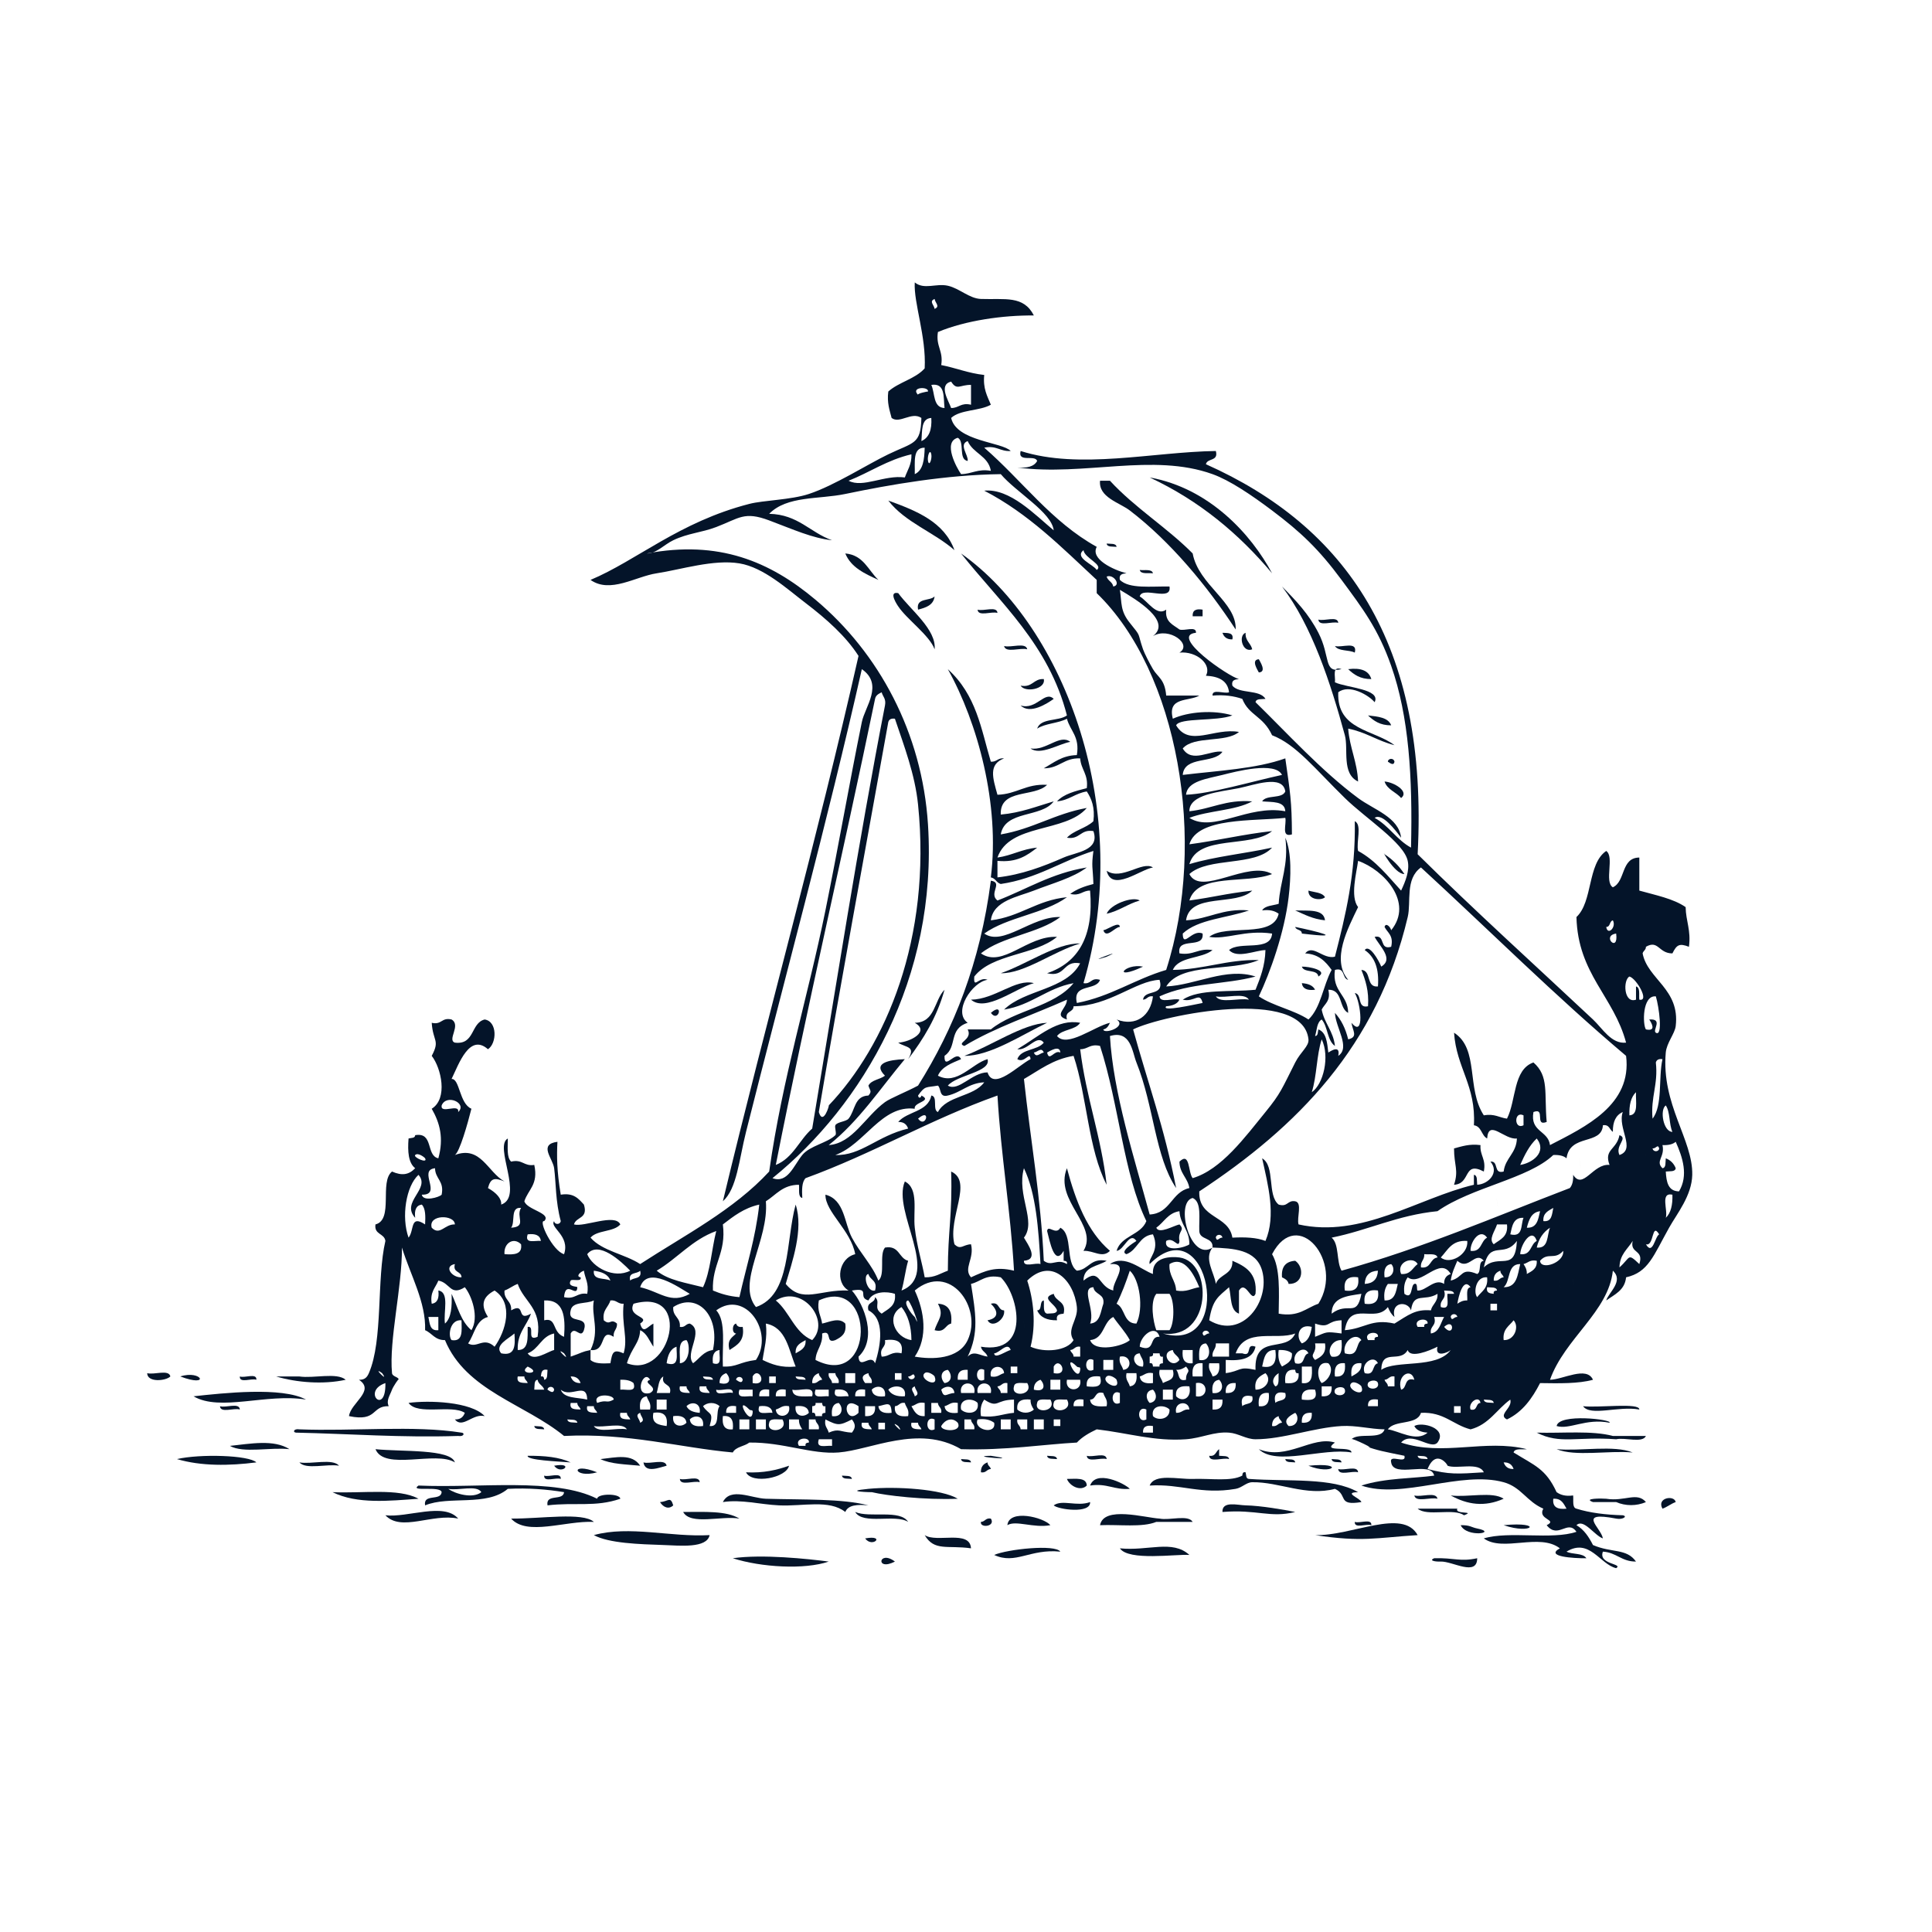 <svg xmlns="http://www.w3.org/2000/svg" xmlns:xlink="http://www.w3.org/1999/xlink" width="500" zoomAndPan="magnify" viewBox="0 0 375 375" height="500" preserveAspectRatio="xMidYMid meet" version="1.0"><defs><clipPath id="da36228ca3"><path d="M 28.289 266 L 34 266 L 34 268 L 28.289 268 Z M 28.289 266 " clip-rule="nonzero"/></clipPath><clipPath id="efe512c635"><path d="M 67 54.82 L 328.969 54.82 L 328.969 305 L 67 305 Z M 67 54.82 " clip-rule="nonzero"/></clipPath></defs><path fill="#041429" d="M 213.516 93.312 C 213.199 96.539 217.266 97.535 219.297 99.086 C 227.188 105.121 234.297 113.699 239.844 122.184 C 240.051 116.84 232.633 113.566 231.496 107.426 C 226.496 102.375 220.254 98.555 215.441 93.312 Z M 213.516 93.312 " fill-opacity="1" fill-rule="evenodd"/><path fill="#041429" d="M 172.418 97.16 C 175.676 101.391 181.27 103.289 185.262 106.785 C 183.258 101.301 177.918 99.152 172.418 97.16 Z M 172.418 97.16 " fill-opacity="1" fill-rule="evenodd"/><path fill="#041429" d="M 216.727 106.145 C 216.621 105.391 215.555 105.602 214.801 105.504 C 214.902 106.254 215.973 106.043 216.727 106.145 Z M 216.727 106.145 " fill-opacity="1" fill-rule="evenodd"/><path fill="#041429" d="M 164.07 107.426 C 165.188 110.16 167.855 111.344 170.492 112.559 C 168.512 110.688 167.613 107.734 164.07 107.426 Z M 164.07 107.426 " fill-opacity="1" fill-rule="evenodd"/><path fill="#041429" d="M 223.789 111.277 C 223.594 110.406 222.184 110.742 221.223 110.633 C 221.422 111.504 222.828 111.168 223.789 111.277 Z M 223.789 111.277 " fill-opacity="1" fill-rule="evenodd"/><path fill="#041429" d="M 174.344 115.125 C 172.203 114.684 174.398 117.777 174.344 117.691 C 175.938 120.141 180.457 123.34 181.406 126.031 C 181.801 122.207 176.691 118.348 174.344 115.125 Z M 174.344 115.125 " fill-opacity="1" fill-rule="evenodd"/><path fill="#041429" d="M 181.406 115.766 C 180.449 116.73 177.746 115.957 178.195 118.332 C 179.723 117.934 181.188 117.469 181.406 115.766 Z M 181.406 115.766 " fill-opacity="1" fill-rule="evenodd"/><path fill="#041429" d="M 233.422 118.332 C 232.133 118.113 231.414 118.465 231.496 119.617 L 233.422 119.617 Z M 233.422 118.332 " fill-opacity="1" fill-rule="evenodd"/><path fill="#041429" d="M 193.605 118.973 C 193.527 117.555 190.883 118.699 189.754 118.332 C 189.836 119.75 192.48 118.605 193.605 118.973 Z M 193.605 118.973 " fill-opacity="1" fill-rule="evenodd"/><path fill="#041429" d="M 259.75 120.898 C 259.672 119.48 257.027 120.625 255.898 120.258 C 255.98 121.676 258.621 120.531 259.75 120.898 Z M 259.75 120.898 " fill-opacity="1" fill-rule="evenodd"/><path fill="#041429" d="M 241.77 122.824 C 240.297 123.328 241.145 126.793 243.055 126.031 C 242.781 124.809 241.672 124.418 241.77 122.824 Z M 241.77 122.824 " fill-opacity="1" fill-rule="evenodd"/><path fill="#041429" d="M 237.277 122.824 C 237.555 123.613 238.098 124.141 239.203 124.105 C 239.504 122.738 238.285 122.883 237.277 122.824 Z M 237.277 122.824 " fill-opacity="1" fill-rule="evenodd"/><path fill="#041429" d="M 259.109 125.391 C 259.758 126.453 261.836 126.086 262.961 126.672 C 263.57 124.355 260.434 125.777 259.109 125.391 Z M 259.109 125.391 " fill-opacity="1" fill-rule="evenodd"/><path fill="#041429" d="M 199.387 126.031 C 199.113 124.598 196.223 125.77 194.895 125.391 C 195.172 126.824 198.059 125.648 199.387 126.031 Z M 199.387 126.031 " fill-opacity="1" fill-rule="evenodd"/><path fill="#041429" d="M 244.34 127.957 C 242.742 128.051 244.152 130.129 244.34 130.523 C 245.938 130.426 244.527 128.352 244.34 127.957 Z M 244.34 127.957 " fill-opacity="1" fill-rule="evenodd"/><path fill="#041429" d="M 261.68 129.883 C 262.777 130.926 264.016 131.824 266.172 131.809 C 265.688 130.156 264.125 129.578 261.68 129.883 Z M 261.68 129.883 " fill-opacity="1" fill-rule="evenodd"/><path fill="#041429" d="M 202.598 131.805 C 200.566 131.699 200.453 133.508 198.105 133.086 C 198.918 134.477 203.039 133.789 202.598 131.805 Z M 202.598 131.805 " fill-opacity="1" fill-rule="evenodd"/><path fill="#041429" d="M 204.527 135.652 C 202.789 133.961 201.207 137.867 198.105 136.938 C 199.938 138.723 203.254 136.555 204.527 135.652 Z M 204.527 135.652 " fill-opacity="1" fill-rule="evenodd"/><path fill="#041429" d="M 265.531 138.863 C 266.629 139.902 267.867 140.805 270.027 140.785 C 269.441 139.234 267.445 139.09 265.531 138.863 Z M 265.531 138.863 " fill-opacity="1" fill-rule="evenodd"/><path fill="#041429" d="M 270.668 147.844 C 270.508 147.035 269.391 147.195 269.387 147.844 C 269.953 148.238 270.535 148.617 270.668 147.844 Z M 270.668 147.844 " fill-opacity="1" fill-rule="evenodd"/><path fill="#041429" d="M 268.742 151.695 C 269.273 153.301 270.992 153.723 271.953 154.902 C 273.641 153.586 270.422 151.773 268.742 151.695 Z M 268.742 151.695 " fill-opacity="1" fill-rule="evenodd"/><path fill="#041429" d="M 223.789 168.375 C 221.715 167.02 217.695 170.992 214.801 169.016 C 215.812 173.25 221.363 168.754 223.789 168.375 Z M 223.789 168.375 " fill-opacity="1" fill-rule="evenodd"/><path fill="#041429" d="M 253.969 172.863 C 253.871 174.73 256.574 174.812 257.184 174.145 C 256.637 173.191 255.113 173.215 253.969 172.863 Z M 253.969 172.863 " fill-opacity="1" fill-rule="evenodd"/><path fill="#041429" d="M 221.223 174.789 C 219.891 173.918 215.535 175.496 214.801 177.355 C 217.25 176.809 218.887 175.445 221.223 174.789 Z M 221.223 174.789 " fill-opacity="1" fill-rule="evenodd"/><path fill="#041429" d="M 251.406 176.711 C 253.18 177.5 254.844 178.406 257.184 178.633 C 256.914 176.34 253.855 176.828 251.406 176.711 Z M 251.406 176.711 " fill-opacity="1" fill-rule="evenodd"/><path fill="#041429" d="M 200.676 190.828 C 197.148 189.883 193.137 193.977 188.473 194.035 C 191.348 196.555 197.113 191.801 200.676 190.828 Z M 200.676 190.828 " fill-opacity="1" fill-rule="evenodd"/><path fill="#041429" d="M 252.684 190.828 C 252.84 191.957 253.789 192.289 255.254 192.109 C 254.832 191.25 253.879 190.914 252.684 190.828 Z M 252.684 190.828 " fill-opacity="1" fill-rule="evenodd"/><path fill="#041429" d="M 192.328 196.598 C 193.84 198.66 194.922 194.34 192.328 196.598 Z M 192.328 196.598 " fill-opacity="1" fill-rule="evenodd"/><path fill="#041429" d="M 203.242 198.523 C 198.508 198.723 192.348 203.035 187.188 204.941 C 192.184 205.008 198.441 200.789 203.242 198.523 Z M 203.242 198.523 " fill-opacity="1" fill-rule="evenodd"/><path fill="#041429" d="M 287.363 222.262 C 285.156 221.984 283.766 222.516 282.227 222.902 C 282.223 226.195 283.168 227.113 282.227 229.961 C 285.559 229.793 283.93 225.266 288.008 227.395 C 288.5 224.977 287.223 224.328 287.363 222.262 Z M 287.363 222.262 " fill-opacity="1" fill-rule="evenodd"/><path fill="#041429" d="M 306.629 225.473 C 306.262 222.898 307.176 229.266 306.629 225.473 Z M 306.629 225.473 " fill-opacity="1" fill-rule="evenodd"/><path fill="#041429" d="M 207.09 226.75 C 204.535 233.039 213.328 237.879 210.301 242.789 C 212.285 242.684 213.934 244.309 215.438 242.789 C 211.059 239.043 208.805 233.168 207.09 226.75 Z M 207.09 226.75 " fill-opacity="1" fill-rule="evenodd"/><path fill="#041429" d="M 290.574 233.168 C 290.207 230.594 291.121 236.965 290.574 233.168 Z M 290.574 233.168 " fill-opacity="1" fill-rule="evenodd"/><path fill="#041429" d="M 251.402 244.715 C 249.598 244.836 248.668 245.832 248.836 247.926 C 249.406 248.207 249.984 248.488 250.121 249.207 C 253.02 249.289 253.18 245.941 251.402 244.715 Z M 251.402 244.715 " fill-opacity="1" fill-rule="evenodd"/><path fill="#041429" d="M 192.324 253.055 C 193.668 254.336 194.016 255.836 191.68 256.266 C 192.621 257.977 195.203 255.996 194.891 254.34 C 193.617 254.332 194.078 252.59 192.324 253.055 Z M 192.324 253.055 " fill-opacity="1" fill-rule="evenodd"/><path fill="#041429" d="M 182.051 253.055 C 183.344 255.371 181.984 256.16 181.406 258.188 C 183.457 258.738 183.395 257.18 184.617 256.906 C 184.875 254.512 184.105 253.141 182.051 253.055 Z M 182.051 253.055 " fill-opacity="1" fill-rule="evenodd"/><path fill="#041429" d="M 142.879 256.906 C 142.059 257.051 142.035 258.82 142.879 258.828 C 142.152 259.602 141.043 259.992 141.594 262.039 C 143.004 261.098 144.598 260.34 144.16 257.547 C 143.414 257.652 143.02 257.406 142.879 256.906 Z M 142.879 256.906 " fill-opacity="1" fill-rule="evenodd"/><path fill="#041429" d="M 34.992 267.168 C 40.922 269.418 39.129 265.836 34.992 267.168 Z M 34.992 267.168 " fill-opacity="1" fill-rule="evenodd"/><g clip-path="url(#da36228ca3)"><path fill="#041429" d="M 33.066 267.168 C 32.789 265.734 29.898 266.91 28.57 266.527 C 28.582 268.395 32.199 268.047 33.066 267.168 Z M 33.066 267.168 " fill-opacity="1" fill-rule="evenodd"/></g><path fill="#041429" d="M 67.102 267.812 C 65.371 266.336 60.906 267.586 58.109 267.172 L 53.613 267.172 C 57.555 268.355 62.766 268.766 67.102 267.812 Z M 67.102 267.812 " fill-opacity="1" fill-rule="evenodd"/><path fill="#041429" d="M 49.762 267.812 C 49.871 266.422 47.484 267.523 46.551 267.172 C 46.441 268.562 48.828 267.461 49.762 267.812 Z M 49.762 267.812 " fill-opacity="1" fill-rule="evenodd"/><path fill="#041429" d="M 37.562 271.02 C 42.73 274.051 51.77 270.398 59.395 271.66 C 54.719 269.125 43.305 270.402 37.562 271.02 Z M 37.562 271.02 " fill-opacity="1" fill-rule="evenodd"/><path fill="#041429" d="M 79.301 272.305 C 81.078 274.805 87.617 272.551 90.219 274.227 C 89.938 275.016 89.398 275.543 88.293 275.512 C 89.785 277.375 91.754 274.305 94.07 274.867 C 91.461 272.039 83.164 271.77 79.301 272.305 Z M 79.301 272.305 " fill-opacity="1" fill-rule="evenodd"/><path fill="#041429" d="M 307.273 272.945 C 308.715 274.969 314.105 272.852 318.191 273.586 C 318.262 272.211 310.375 273.285 307.273 272.945 Z M 307.273 272.945 " fill-opacity="1" fill-rule="evenodd"/><path fill="#041429" d="M 46.551 273.586 C 46.473 272.168 43.828 273.312 42.699 272.945 C 42.777 274.359 45.422 273.215 46.551 273.586 Z M 46.551 273.586 " fill-opacity="1" fill-rule="evenodd"/><path fill="#041429" d="M 302.137 276.793 C 304.648 277.551 307.801 275.234 312.41 276.152 C 313.047 275.535 302.566 274.266 302.137 276.793 Z M 302.137 276.793 " fill-opacity="1" fill-rule="evenodd"/><path fill="#041429" d="M 105.629 277.434 C 105.527 276.684 104.461 276.895 103.703 276.793 C 103.809 277.547 104.875 277.336 105.629 277.434 Z M 105.629 277.434 " fill-opacity="1" fill-rule="evenodd"/><path fill="#041429" d="M 89.578 278.074 C 80.352 276.602 68.402 277.848 58.109 277.434 C 56.965 277.254 56.793 278.039 57.469 278.074 C 67.945 278.301 77.875 279.074 88.934 278.719 C 90.082 278.898 90.254 278.113 89.578 278.074 Z M 89.578 278.074 " fill-opacity="1" fill-rule="evenodd"/><path fill="#041429" d="M 298.281 278.074 C 302.793 280.387 305.973 278.797 313.695 279.359 C 315.438 278.961 318.789 280.176 319.473 278.719 L 313.051 278.719 C 309.004 277.629 303.277 278.219 298.281 278.074 Z M 298.281 278.074 " fill-opacity="1" fill-rule="evenodd"/><path fill="#041429" d="M 259.109 280 C 254.723 278.613 249.855 283.527 244.34 281.285 C 247.699 284.617 256.926 280.941 262.32 281.926 C 262.367 280.535 256.324 282.012 259.109 280 Z M 259.109 280 " fill-opacity="1" fill-rule="evenodd"/><path fill="#041429" d="M 44.625 280.645 C 47.203 282.129 52.535 280.863 56.184 281.285 C 53.172 279.34 48.578 280.23 44.625 280.645 Z M 44.625 280.645 " fill-opacity="1" fill-rule="evenodd"/><path fill="#041429" d="M 316.906 281.926 C 313.258 280.438 306.848 281.707 302.137 281.285 C 305.781 282.773 312.191 281.504 316.906 281.926 Z M 316.906 281.926 " fill-opacity="1" fill-rule="evenodd"/><path fill="#041429" d="M 236.633 281.285 C 235.98 281.699 235.969 282.758 234.707 282.566 C 234.789 283.984 237.434 282.84 238.559 283.207 C 238.457 282.457 237.391 282.668 236.633 282.566 Z M 236.633 281.285 " fill-opacity="1" fill-rule="evenodd"/><path fill="#041429" d="M 192.328 282.57 C 187.152 282.629 199.328 283.621 192.328 282.57 Z M 192.328 282.57 " fill-opacity="1" fill-rule="evenodd"/><path fill="#041429" d="M 214.801 283.207 C 214.719 281.793 212.078 282.938 210.949 282.566 C 211.027 283.984 213.672 282.84 214.801 283.207 Z M 214.801 283.207 " fill-opacity="1" fill-rule="evenodd"/><path fill="#041429" d="M 205.168 283.207 C 205.062 282.457 203.996 282.668 203.242 282.566 C 203.344 283.32 204.41 283.109 205.168 283.207 Z M 205.168 283.207 " fill-opacity="1" fill-rule="evenodd"/><path fill="#041429" d="M 116.551 283.211 C 118.559 284.195 121.52 284.23 124.254 284.496 C 122.684 282.074 119.562 282.879 116.551 283.211 Z M 116.551 283.211 " fill-opacity="1" fill-rule="evenodd"/><path fill="#041429" d="M 34.348 283.207 C 39.07 284.602 44.496 284.52 49.762 283.848 C 48.332 282.449 38.84 282.164 34.348 283.207 Z M 34.348 283.207 " fill-opacity="1" fill-rule="evenodd"/><path fill="#041429" d="M 260.395 283.848 C 260.289 283.098 259.223 283.309 258.469 283.207 C 258.57 283.961 259.637 283.75 260.395 283.848 Z M 260.395 283.848 " fill-opacity="1" fill-rule="evenodd"/><path fill="#041429" d="M 251.402 283.848 C 251.301 283.098 250.234 283.309 249.477 283.207 C 249.582 283.961 250.648 283.75 251.402 283.848 Z M 251.402 283.848 " fill-opacity="1" fill-rule="evenodd"/><path fill="#041429" d="M 188.473 283.848 C 188.367 283.098 187.301 283.309 186.543 283.207 C 186.648 283.961 187.715 283.75 188.473 283.848 Z M 188.473 283.848 " fill-opacity="1" fill-rule="evenodd"/><path fill="#041429" d="M 191.68 283.848 C 190.891 284.129 190.363 284.672 190.398 285.773 C 191.434 285.953 191.504 285.168 192.324 285.133 C 192.203 284.613 191.68 284.496 191.68 283.848 Z M 191.68 283.848 " fill-opacity="1" fill-rule="evenodd"/><path fill="#041429" d="M 129.391 284.492 C 129.113 283.059 126.227 284.234 124.895 283.852 C 125.238 286.043 127.992 284.832 129.391 284.492 Z M 129.391 284.492 " fill-opacity="1" fill-rule="evenodd"/><path fill="#041429" d="M 65.816 284.492 C 64.508 283.02 60.484 284.262 58.109 283.852 C 59.418 285.32 63.441 284.082 65.816 284.492 Z M 65.816 284.492 " fill-opacity="1" fill-rule="evenodd"/><path fill="#041429" d="M 253.969 284.496 C 258.566 286.41 261.344 283.777 253.969 284.496 Z M 253.969 284.496 " fill-opacity="1" fill-rule="evenodd"/><path fill="#041429" d="M 153.148 284.496 C 150.781 285.34 148.176 285.945 144.801 285.777 C 145.961 288.152 152.652 286.852 153.148 284.496 Z M 153.148 284.496 " fill-opacity="1" fill-rule="evenodd"/><path fill="#041429" d="M 107.555 284.496 C 108.965 286.453 111.668 283.754 107.555 284.496 Z M 107.555 284.496 " fill-opacity="1" fill-rule="evenodd"/><path fill="#041429" d="M 263.605 285.773 C 263.523 284.359 260.879 285.504 259.75 285.133 C 259.832 286.551 262.477 285.406 263.605 285.773 Z M 263.605 285.773 " fill-opacity="1" fill-rule="evenodd"/><path fill="#041429" d="M 115.902 285.773 C 110.434 283.617 111.305 287.062 115.902 285.773 Z M 115.902 285.773 " fill-opacity="1" fill-rule="evenodd"/><path fill="#041429" d="M 241.77 285.773 C 241.223 285.656 241.164 286.023 241.129 286.418 C 238.918 287.586 235.246 286.949 231.496 287.059 C 228.594 287.145 224.109 285.953 223.148 288.344 C 229.156 287.965 233.102 290.152 239.844 288.984 C 241.082 288.766 241.91 287.715 243.055 287.699 C 248.348 287.621 253.555 290.48 259.109 288.984 C 261.691 290.145 259.469 292.348 264.246 291.547 C 264.062 290.801 260.605 289.695 263.605 289.625 C 258.547 286.719 250.234 287.605 242.414 287.059 C 241.789 287.016 241.914 286.293 241.77 285.773 Z M 241.77 285.773 " fill-opacity="1" fill-rule="evenodd"/><path fill="#041429" d="M 165.352 287.059 C 165.25 286.305 164.184 286.516 163.426 286.418 C 163.531 287.168 164.598 286.957 165.352 287.059 Z M 165.352 287.059 " fill-opacity="1" fill-rule="evenodd"/><path fill="#041429" d="M 108.844 287.059 C 108.949 285.668 106.562 286.766 105.629 286.418 C 105.523 287.809 107.91 286.707 108.844 287.059 Z M 108.844 287.059 " fill-opacity="1" fill-rule="evenodd"/><path fill="#041429" d="M 211.59 288.344 C 214.875 287.836 216.254 289.242 219.297 288.984 C 218.219 287.875 212.711 285.227 211.59 288.344 Z M 211.59 288.344 " fill-opacity="1" fill-rule="evenodd"/><path fill="#041429" d="M 207.09 287.059 C 207.605 288.418 209.734 289.559 210.945 288.34 C 210.871 286.699 208.793 287.066 207.09 287.059 Z M 207.09 287.059 " fill-opacity="1" fill-rule="evenodd"/><path fill="#041429" d="M 135.812 287.699 C 135.734 286.281 133.09 287.426 131.961 287.059 C 132.039 288.477 134.684 287.332 135.812 287.699 Z M 135.812 287.699 " fill-opacity="1" fill-rule="evenodd"/><path fill="#041429" d="M 185.902 290.906 C 182.855 289.043 173.984 288.457 168.562 288.984 C 163.199 289.5 169.395 289.668 169.203 289.625 C 172.102 290.312 179.43 291.164 185.902 290.906 Z M 185.902 290.906 " fill-opacity="1" fill-rule="evenodd"/><path fill="#041429" d="M 64.535 289.625 C 69.336 292.004 75.559 291.305 81.23 290.91 C 77.367 288.781 70.246 289.91 64.535 289.625 Z M 64.535 289.625 " fill-opacity="1" fill-rule="evenodd"/><path fill="#041429" d="M 319.473 291.551 C 317.727 289.508 315.402 291.488 311.766 290.906 C 310.926 290.824 307.121 290.809 309.199 291.551 L 313.695 291.551 C 315.508 292.34 317.656 292.34 319.473 291.551 Z M 319.473 291.551 " fill-opacity="1" fill-rule="evenodd"/><path fill="#041429" d="M 291.859 290.906 C 289.707 289.426 284.809 290.684 281.586 290.266 C 284.84 292.07 288.148 292.547 291.859 290.906 Z M 291.859 290.906 " fill-opacity="1" fill-rule="evenodd"/><path fill="#041429" d="M 279.016 290.906 C 278.742 289.473 275.852 290.648 274.523 290.266 C 274.801 291.699 277.688 290.527 279.016 290.906 Z M 279.016 290.906 " fill-opacity="1" fill-rule="evenodd"/><path fill="#041429" d="M 140.309 291.551 C 143.887 290.996 147.473 292.016 151.227 292.191 C 155.867 292.406 160.945 291 164.07 293.473 C 164.613 292.094 166.434 291.984 168.562 292.191 C 163.496 290.863 155.961 291.121 148.656 290.906 C 145.867 290.824 141.797 288.609 140.309 291.551 Z M 140.309 291.551 " fill-opacity="1" fill-rule="evenodd"/><path fill="#041429" d="M 325.254 291.551 C 324.992 290.133 321.488 290.691 322.684 292.832 C 323.633 292.5 324.305 291.883 325.254 291.551 Z M 325.254 291.551 " fill-opacity="1" fill-rule="evenodd"/><path fill="#041429" d="M 128.105 291.551 C 128.738 292.586 129.82 293.023 130.676 292.191 C 130.117 290.324 129.715 291.469 128.105 291.551 Z M 128.105 291.551 " fill-opacity="1" fill-rule="evenodd"/><path fill="#041429" d="M 211.59 291.551 C 209.035 292.496 206.184 290.992 204.523 292.191 C 205.375 292.996 211.746 293.875 211.59 291.551 Z M 211.59 291.551 " fill-opacity="1" fill-rule="evenodd"/><path fill="#041429" d="M 237.277 293.473 C 244.02 292.93 246.523 294.691 251.402 293.473 C 249.324 293.051 244.781 292.25 241.77 292.188 C 240.227 292.16 237.18 291.273 237.277 293.473 Z M 237.277 293.473 " fill-opacity="1" fill-rule="evenodd"/><path fill="#041429" d="M 165.996 293.473 C 167.492 296.039 173.793 293.809 176.27 295.398 C 174.691 292.914 168.844 294.691 165.996 293.473 Z M 165.996 293.473 " fill-opacity="1" fill-rule="evenodd"/><path fill="#041429" d="M 132.602 293.473 C 134.023 296.113 140.055 294.152 143.52 294.758 C 141.004 293.203 136.672 293.473 132.602 293.473 Z M 132.602 293.473 " fill-opacity="1" fill-rule="evenodd"/><path fill="#041429" d="M 74.805 294.113 C 77.867 297.383 83.922 293.699 88.934 294.758 C 86.16 291.52 79.09 294.633 74.805 294.113 Z M 74.805 294.113 " fill-opacity="1" fill-rule="evenodd"/><path fill="#041429" d="M 213.516 296.039 C 217.203 295.875 221.703 296.52 224.434 295.398 L 231.496 295.398 C 230.605 293.934 227.027 295.16 225.074 294.758 C 222.266 294.605 214.215 292.23 213.516 296.039 Z M 213.516 296.039 " fill-opacity="1" fill-rule="evenodd"/><path fill="#041429" d="M 195.531 296.035 C 197.176 295.02 200.613 296.648 203.879 296.035 C 202.551 294.488 195.859 292.852 195.531 296.035 Z M 195.531 296.035 " fill-opacity="1" fill-rule="evenodd"/><path fill="#041429" d="M 99.207 294.758 C 102.309 298.195 109.676 295.141 115.266 295.398 C 113.133 293.477 104.977 294.801 99.207 294.758 Z M 99.207 294.758 " fill-opacity="1" fill-rule="evenodd"/><path fill="#041429" d="M 192.324 294.758 C 191.285 294.578 191.219 295.363 190.398 295.398 C 190.141 296.645 193.32 296.336 192.324 294.758 Z M 192.324 294.758 " fill-opacity="1" fill-rule="evenodd"/><path fill="#041429" d="M 255.258 297.965 C 264.43 299.363 267.16 298.465 275.164 297.965 C 272.262 292.684 262.414 298.148 255.258 297.965 Z M 255.258 297.965 " fill-opacity="1" fill-rule="evenodd"/><path fill="#041429" d="M 266.176 296.039 C 266.281 294.648 263.895 295.75 262.961 295.398 C 262.855 296.789 265.242 295.688 266.176 296.039 Z M 266.176 296.039 " fill-opacity="1" fill-rule="evenodd"/><path fill="#041429" d="M 291.859 296.035 C 297.406 297.938 299.691 295.293 291.859 296.035 Z M 291.859 296.035 " fill-opacity="1" fill-rule="evenodd"/><path fill="#041429" d="M 283.512 296.039 C 284.688 298.539 290.863 297.508 286.723 296.68 C 285.543 296.445 285.359 296.004 283.512 296.039 Z M 283.512 296.039 " fill-opacity="1" fill-rule="evenodd"/><path fill="#041429" d="M 115.262 297.965 C 118.188 299.555 124.102 299.73 128.75 299.887 C 131.996 300 137.188 300.574 137.738 297.965 C 130.188 298.395 122.18 296.051 115.262 297.965 Z M 115.262 297.965 " fill-opacity="1" fill-rule="evenodd"/><path fill="#041429" d="M 179.48 297.961 C 181.352 301.156 183.883 299.879 188.469 300.527 C 188.277 296.871 181.77 299.523 179.48 297.961 Z M 179.48 297.961 " fill-opacity="1" fill-rule="evenodd"/><path fill="#041429" d="M 167.922 298.605 C 169.332 300.566 172.035 297.867 167.922 298.605 Z M 167.922 298.605 " fill-opacity="1" fill-rule="evenodd"/><path fill="#041429" d="M 217.371 300.531 C 219.039 303.027 228.273 301.625 230.859 301.812 C 227.551 298.789 222.883 301.09 217.371 300.531 Z M 217.371 300.531 " fill-opacity="1" fill-rule="evenodd"/><path fill="#041429" d="M 192.965 301.812 C 197.121 303.754 199.875 300.578 205.809 301.172 C 204.812 299.707 195.605 300.688 192.965 301.812 Z M 192.965 301.812 " fill-opacity="1" fill-rule="evenodd"/><path fill="#041429" d="M 286.723 302.453 C 283.34 303.176 282.367 302.344 278.375 302.453 C 277.203 302.953 278.762 303.145 279.66 303.098 C 281.926 303.027 286.715 306.051 286.723 302.453 Z M 286.723 302.453 " fill-opacity="1" fill-rule="evenodd"/><path fill="#041429" d="M 173.703 303.098 C 170.559 300.727 169.855 305.074 173.703 303.098 Z M 173.703 303.098 " fill-opacity="1" fill-rule="evenodd"/><g clip-path="url(#efe512c635)"><path fill="#041429" d="M 114.621 240.227 C 115.906 238.727 119.117 239.156 120.402 237.66 C 119.406 235.453 113.395 238.23 111.41 237.66 C 111.805 236.129 114.207 236.605 113.336 233.809 C 112.305 232.699 111.395 231.477 108.84 231.887 C 108.074 227.285 108.051 224.336 108.199 221.621 C 104.449 222.121 107.305 224.828 107.559 226.754 C 107.934 229.637 107.805 233.172 108.844 237.016 C 108.684 237.824 107.566 237.664 107.559 237.016 C 106.59 238.234 110.703 239.836 109.484 243.434 C 107.297 242.859 104.395 236.805 105.629 237.016 C 107.129 235.477 102.277 234.84 101.777 233.168 C 102.496 230.891 104.543 229.941 103.703 226.109 C 101.676 226.426 101.438 224.953 99.207 225.469 C 98.324 224.641 98.574 222.684 98.566 220.98 C 95.801 222.477 101.727 232.285 97.281 233.809 C 97.387 232.68 96.383 231.535 94.715 230.602 C 95.227 228.629 96.004 228.547 97.926 229.32 C 94.672 227.539 93.312 222.285 88.293 224.188 C 89.219 223.594 90.77 218.125 91.5 215.203 C 89.141 214.203 89.238 209.312 87.648 209.43 C 89.059 206.52 91.133 200.496 94.711 203.656 C 96.453 202.527 96.578 198.246 94.07 197.883 C 91.332 198.57 92.188 202.844 88.293 202.375 C 86.73 201.852 89.562 198.992 87.648 197.883 C 85.684 197.418 85.762 198.988 83.797 198.523 C 84.039 202.184 85.445 201.852 83.797 204.941 C 85.637 207.297 86.988 213.227 83.797 215.207 C 85.391 217.984 86.16 220.914 85.082 224.828 C 82.621 224.289 84.215 219.703 80.586 220.336 C 80.566 220.961 79.801 220.836 79.301 220.98 C 79.098 223.535 79.266 225.719 80.586 226.75 C 79.348 228.051 78 228.242 76.09 227.395 C 73.582 229.379 76.453 236.742 72.879 237.66 C 72.578 239.672 74.605 239.352 74.805 240.863 C 73.078 248.277 74.379 260.113 71.598 266.527 C 71.266 267.293 70.812 267.863 69.668 267.809 C 72.906 269.953 68.055 272.297 67.742 274.867 C 73.32 276.027 72.031 272.852 75.449 272.941 C 74.926 271.82 75.664 270.895 76.09 269.734 C 76.293 269.18 77.438 267.41 77.375 267.809 C 77.461 267.266 76.156 267.238 76.09 266.527 C 75.48 260.098 78.07 249.816 78.016 242.148 C 79.691 247.57 82.695 252.75 82.512 258.188 C 83.867 258.758 84.41 260.141 86.367 260.113 C 90.438 269.941 101.832 272.461 109.484 278.719 C 121.898 278.094 132.055 281.008 142.234 281.922 C 142.82 280.797 144.484 280.75 145.445 280 C 152.074 279.922 157.488 282.336 162.785 281.922 C 169.02 281.441 178.289 276.449 186.543 281.285 C 195.176 281.547 202.711 280.336 209.02 280 C 210.051 278.891 211.422 278.121 212.871 277.434 C 218.965 278.145 224.172 279.809 230.211 279.359 C 233.273 279.129 235.602 277.848 238.559 278.074 C 240.391 278.215 241.863 279.355 243.695 279.359 C 249.02 279.363 254.945 277.109 260.395 276.793 C 263.219 276.629 265.973 277.402 268.742 277.434 C 268.105 279.578 263.715 277.973 262.32 279.359 C 262.012 278.859 268.242 281.852 264.887 280.645 C 267.48 281.578 268.484 281.723 272.594 282.566 C 273.055 284.309 269.566 282.109 270.023 283.848 C 270.484 287.027 277.723 283.43 278.371 286.418 C 274.344 286.984 268.871 286.855 264.246 288.344 C 272.09 291.066 283.598 285.406 291.859 287.699 C 295.297 288.652 296.285 291.418 299.562 292.832 C 298.352 294.988 302.473 294.934 300.207 296.039 C 302.438 298.832 304.289 294.832 305.988 297.324 C 301.188 298.941 292.934 297.113 288.004 298.605 C 291.723 301.305 298.832 297.488 302.773 300.531 C 299.816 302.137 305.391 302.477 307.91 302.457 C 307.262 301.391 305.184 301.758 304.059 301.172 C 308.508 298.457 310.559 303.648 313.691 304.379 C 315.152 303.496 310.164 303.68 311.121 301.172 C 313.754 301.328 314.742 303.121 317.543 303.098 C 315.719 300.492 312.84 301.465 309.195 299.891 C 308.398 298.332 307.477 296.902 305.988 296.039 C 307.391 294.68 309.496 298.062 311.121 298.605 C 310.762 296.488 305.918 293.273 313.691 294.758 C 314.93 295.027 316.008 294.316 314.977 294.113 C 311.648 294.02 308.594 293.648 305.988 292.832 C 305.117 292.633 305.453 291.227 305.344 290.266 C 303.855 290.469 302.879 290.16 302.133 289.625 C 300.027 285.07 297.898 284.477 293.785 281.926 C 293.984 281.055 295.395 281.395 296.355 281.285 C 288.289 279.262 280.078 282.73 271.953 280 C 273.996 277.656 277.695 281.52 279.016 280 C 281.051 277.215 276 275.895 274.52 276.793 C 274.945 277.656 275.895 277.988 277.09 278.078 C 274.93 279.984 271.484 277.719 269.387 277.438 C 270.684 275.527 275.062 276.691 275.805 274.23 C 280.293 274.023 282.02 276.574 285.438 277.438 C 289.004 276.508 290.531 273.543 293.145 271.66 C 293.641 273.301 290.633 274.613 292.504 275.512 C 295.539 274.059 297.398 271.422 298.926 268.457 C 302.621 268.512 306.34 268.594 309.199 267.812 C 307.957 265.074 303.352 267.785 300.852 267.812 C 303.715 259.766 312.191 254.641 313.055 246.641 C 315.238 248.664 312.203 250.887 311.77 252.418 C 313.387 251.254 315.371 250.453 315.621 247.926 C 319.941 246.965 320.91 243.773 323.969 238.301 C 325.512 235.547 328.379 232.07 328.465 228.039 C 328.609 221.195 322.441 214.43 323.324 204.301 C 323.488 202.434 325.074 200.645 325.254 199.168 C 326.125 191.965 319.789 190.082 318.832 185.055 C 318.953 184.535 319.477 184.414 319.473 183.77 C 321.914 182.363 321.91 185.059 324.613 185.055 C 325.438 183.395 325.938 183.039 327.82 183.77 C 328.254 180.559 327.227 178.805 327.18 176.07 C 324.777 174.41 321.359 173.758 318.191 172.863 L 318.191 166.449 C 314.578 166.477 315.559 171.094 313.051 172.223 C 311.34 171.152 313.41 166.309 311.766 165.168 C 308.086 167.691 309.199 175.004 305.988 177.996 C 306.262 189.059 313.246 193.414 315.621 202.375 C 312.762 202.691 311.031 199.602 309.199 197.883 C 298.434 187.785 286.168 176.699 275.164 165.809 C 277.348 124.707 261.004 102.117 234.066 90.105 C 234.328 88.871 236.555 89.598 235.992 87.539 C 223.781 87.715 209.539 91.188 198.105 87.539 C 197.488 89.863 200.875 88.191 201.312 89.465 C 200.723 90.586 199.305 90.879 197.461 90.746 C 210.449 92.465 223.758 87.867 235.348 92.031 C 238.707 93.234 242.918 96.082 246.91 99.086 C 252.465 103.27 255.949 106.551 260.395 112.559 C 264.539 118.168 267.508 122.078 270.027 129.238 C 273.465 139.008 274.203 150.82 273.879 164.523 C 271.105 163.02 269.586 160.262 266.816 158.75 C 268.301 157.727 270.836 161.125 271.953 162.602 C 271.504 158.617 266.688 157.184 263.605 154.902 C 256.531 149.66 249.816 142.277 243.699 136.297 C 243.801 135.547 244.867 135.754 245.625 135.656 C 244.523 133.766 240.555 134.734 239.203 133.09 C 238.965 132 239.703 131.879 240.484 131.805 C 238.527 131.391 226.855 123.34 232.137 122.824 C 232.246 121.434 229.863 122.535 228.93 122.184 C 227.715 121.254 226.082 120.75 226.359 118.332 C 224.52 119.703 222.777 116.688 221.223 115.766 C 221.703 113.684 227.5 116.906 227 113.844 C 223.434 113.773 219.211 114.352 217.367 112.559 C 217.133 111.469 217.867 111.348 218.652 111.277 C 216.094 110.609 211.594 108.512 212.875 106.145 C 204.059 101.262 198.379 93.25 191.039 86.895 C 193.461 86.402 194.109 87.68 196.18 87.539 C 194.5 85.781 185.637 85.672 184.617 81.121 C 186.391 79.473 190.145 79.801 192.324 78.555 C 191.637 76.891 190.766 75.41 191.039 72.781 C 187.949 72.445 185.559 71.414 182.691 70.859 C 183.141 68.055 181.602 67.246 182.051 64.441 C 187.445 62.191 194.734 61.172 200.672 61.234 C 198.668 57.289 195.016 58.188 190.398 58.027 C 188.148 57.949 186.234 55.969 183.977 55.461 C 181.691 54.945 179.391 56.301 177.555 54.82 C 177.32 58.793 179.812 65.316 179.48 71.5 C 177.676 73.547 174.445 74.168 172.418 75.992 C 172.137 78.195 172.672 79.586 173.059 81.121 C 174.617 82.336 176.941 79.824 178.84 81.121 C 178.727 86.309 177.367 85.797 172.418 88.18 C 168.414 90.105 161.938 94.254 157.004 95.879 C 153.469 97.043 148.199 97.094 145.445 97.805 C 131.859 101.293 123.559 108.812 114.621 112.559 C 118.449 115.258 123.371 111.895 127.465 111.277 C 132.117 110.57 138.508 108.523 143.52 109.352 C 148.238 110.129 152.805 114.336 156.363 117.047 C 160.473 120.184 164.188 123.5 166.637 127.312 C 158.516 163.254 148.84 197.637 140.309 233.168 C 143.043 230.738 143.441 225.105 144.805 219.695 C 151.98 191.168 160.602 159.531 167.281 129.879 C 171.566 132.867 167.887 137.156 167.281 140.145 C 164.867 152.004 162.715 164.41 160.215 176.711 C 156.727 193.875 151.93 208.93 149.297 227.395 C 142.422 234.855 132.949 239.715 124.254 245.355 C 121.285 243.402 116.918 242.852 114.621 240.227 Z M 122.324 246.641 C 119.152 248.285 115.02 245.992 113.977 243.434 C 116.164 240.699 120.594 244.855 122.324 246.641 Z M 280.945 284.492 C 282.773 285.215 287.078 283.699 288.008 285.773 C 282.879 286.102 281.273 286.234 277.09 285.133 C 278.805 280.945 281.223 284.602 280.945 284.492 Z M 229.57 150.41 C 229.883 146.66 235.605 148.312 237.277 145.918 C 234.988 145.504 231.336 148.262 229.57 145.277 C 231.754 142.754 237.945 144.234 240.484 142.07 C 235.676 141.195 230.887 145.086 228.285 140.785 C 228.988 139.25 236.172 140.062 239.203 138.859 C 235.562 137.746 230.625 138.141 227.645 139.504 C 226.539 135.191 230.766 136.207 232.781 135.012 L 226.359 135.012 C 226.082 131.793 224.738 131.484 223.789 129.879 C 223.133 128.766 222.133 126.809 221.863 126.031 C 220.668 122.559 221.637 123.801 219.297 120.898 C 217.398 118.551 217.773 117.062 217.367 114.484 C 220.555 116.363 227.555 120.559 223.789 123.465 C 226.887 121.609 231.543 125.066 228.93 126.672 C 232.281 126.344 235.281 128.977 234.066 131.16 C 236.512 131.285 238.289 132.074 238.559 134.371 C 237.629 134.723 235.242 133.621 235.352 135.012 C 237.688 134.812 239.531 135.113 241.129 135.652 C 242.426 138.914 245.152 138.918 246.91 142.711 C 251.562 144.488 255.242 149.234 261.035 154.898 C 265.062 158.84 272.492 163.57 273.238 167.09 C 273.645 169 272.785 171.109 271.953 172.863 C 269.395 170.074 267.074 167.047 263.605 165.164 C 263.207 163.426 264.422 160.074 262.961 159.391 C 263.152 169.629 261.164 177.695 259.109 185.695 C 256.793 186.258 254.824 183.191 253.332 185.055 C 255.969 185.195 257.305 186.645 258.469 188.258 C 256.805 191.301 256.398 195.602 253.973 197.883 C 251.137 196.012 247.152 195.289 244.34 193.395 C 246.547 188.73 249.301 181.055 250.121 174.148 C 250.578 170.273 250.754 165.504 249.48 162.598 C 250.176 168 248.453 170.984 248.191 175.43 C 247.051 175.785 245.527 175.758 244.984 176.711 C 246.473 176.508 247.449 176.816 248.191 177.355 C 247.102 182.25 238.078 179.227 234.707 181.844 C 237.973 182.449 241.621 180.43 246.91 181.203 C 246.672 184.816 240.598 182.598 238.562 184.41 C 240.125 186.137 243.688 184.438 245.625 184.41 C 245.535 187.527 244.613 189.816 243.699 192.109 C 238.832 192.594 232.789 191.902 229.57 194.035 C 231.844 194.598 232.879 192.387 233.426 194.676 C 231.738 194.992 225.34 196.461 226.359 195.316 C 227.555 195.227 228.508 194.895 228.93 194.031 C 227.801 193.664 225.156 194.809 225.074 193.391 C 231.008 190.691 237.812 191.133 243.699 189.543 C 237.988 187.695 232.102 191.207 226.359 191.469 C 229.34 186.746 238.965 188.664 244.34 186.336 C 238.027 186.23 233.766 188.176 227.645 188.258 C 228.824 185.59 233.23 186.141 235.352 184.41 C 232.547 183.961 231.734 185.5 228.93 185.051 C 228.359 181.699 233.785 184.344 233.422 181.203 C 231.398 180.258 229.594 184.148 229.57 181.203 C 232.547 178.402 238.145 178.219 242.414 176.711 C 237.246 176.254 234.676 178.391 230.211 178.637 C 230.973 173.191 239.934 175.941 243.059 172.863 C 237.562 173.504 235.895 174.09 230.855 174.785 C 232.496 169.371 241.836 171.645 246.91 169.652 C 242.215 166.879 233.105 174.105 230.855 169.652 C 234.566 166.305 243.539 168.215 246.91 164.523 C 241.652 165.684 235.785 166.238 230.855 167.73 C 232.523 161.91 242.801 164.695 246.91 161.312 C 241.312 161.926 236.336 163.152 230.855 163.879 C 232.371 158.625 243.348 159.406 249.477 158.746 C 249.762 159.961 248.605 162.613 250.762 161.957 C 250.738 155.434 250.414 153.844 249.477 147.199 C 243.809 149.234 236.449 149.582 229.57 150.41 Z M 237.277 150.41 C 239.812 149.77 247.527 147.727 248.836 150.41 C 242.988 151.68 235.02 154.066 230.211 154.258 C 230.441 151.586 234.359 151.145 237.277 150.41 Z M 240.484 152.977 C 243.332 152.406 248.988 150.234 249.477 153.617 C 248.848 155.129 245.773 154.191 244.984 155.543 C 246.938 155.727 249.367 155.441 249.477 157.465 C 242.176 156.117 235.551 161.711 230.855 158.75 C 234.543 157.305 239.742 157.363 243.059 155.543 C 237.949 155.145 235.121 157.023 230.855 157.465 C 230.828 154.137 236.793 153.715 240.484 152.977 Z M 181.406 59.953 C 181.316 59.195 180.266 58.496 181.406 58.027 C 181.5 58.785 182.551 59.48 181.406 59.953 Z M 183.332 79.199 C 181.066 79.109 181.504 76.32 180.766 74.707 C 183.531 74.297 183.094 77.086 183.332 79.199 Z M 184.617 74.066 C 185.73 75.867 186.301 74.668 188.473 74.707 L 188.473 78.559 C 186.508 78.094 186.133 79.211 184.617 79.199 C 184.133 77.801 182.094 74.684 184.617 74.066 Z M 178.195 76.633 C 176.656 75.09 180.305 74.969 180.125 75.992 C 180.129 75.945 177.949 76.387 178.195 76.633 Z M 180.766 77.914 C 181.309 81.711 180.398 75.34 180.766 77.914 Z M 178.84 85.613 C 179.023 83.66 178.738 81.234 180.766 81.125 C 180.91 83.406 180.332 84.969 178.84 85.613 Z M 187.828 85.613 C 188.855 88.008 191.824 88.465 192.324 91.387 C 189.742 90.945 188.656 92.004 186.543 92.027 C 185.715 90.859 182.918 85.789 185.902 84.973 C 187.316 85.699 185.949 89.203 187.828 89.465 C 188.004 88.34 186.02 86.262 187.828 85.613 Z M 177.555 92.027 C 177.629 89.75 177.09 86.863 179.48 86.898 C 179.418 89.188 179.18 91.305 177.555 92.027 Z M 180.125 89.465 C 179.945 88.59 180.52 86.957 180.766 88.18 C 180.938 89.055 180.367 90.684 180.125 89.465 Z M 175.629 92.672 C 171.648 92.133 167.488 94.781 164.711 93.312 C 168.848 91.672 172.219 89.266 176.91 88.18 C 176.977 90.168 176.129 91.246 175.629 92.672 Z M 208.379 195.316 C 215.277 195.305 220.461 190.359 225.074 190.184 C 226.051 193.512 222.141 191.961 221.863 194.035 C 222.684 194 222.754 193.215 223.789 193.395 C 223.328 197.113 220.562 199.324 216.727 197.883 C 218.844 199.27 214.258 200.832 214.156 199.809 C 214.879 199.672 215.156 199.098 215.441 198.523 C 212.387 199.234 207.125 203.438 205.168 201.094 C 206.18 199.75 208.746 199.965 209.66 198.523 C 205.223 197.691 201.785 201.082 197.461 203.656 C 199.531 203.973 201.254 200.664 202.598 202.375 C 201.375 203.934 198.191 203.531 197.461 205.582 C 198.922 206.465 199.875 203.93 200.031 205.582 C 197.711 206.715 192.844 211.816 191.68 208.148 C 188.664 208.148 186.09 211.949 183.977 210.715 C 185.746 208.625 192.445 208.074 191.68 205.582 C 188.652 206.418 185.746 210.754 182.047 208.789 C 182.828 207 184.754 206.359 186.543 205.582 C 185.594 203.562 183.223 208.016 183.332 204.941 C 185.918 203.148 184.012 199.754 187.828 198.523 C 184.855 196.422 188.707 190.574 191.68 190.184 C 190 189.438 188.918 192.164 189.109 189.543 C 192.586 185.102 200.855 185.453 205.164 181.844 C 199.375 181.555 194.664 187.961 190.395 185.055 C 194.547 181.715 201.555 181.23 205.809 177.996 C 200.27 177.797 194.719 183.75 191.039 181.203 C 195.52 177.984 202.629 177.391 207.094 174.148 C 201.234 174.711 198.043 177.938 192.324 178.637 C 192.781 174.812 197.609 174.066 200.672 172.863 C 204.262 171.453 208.211 170.426 210.945 168.375 C 204.129 169.477 199.32 172.586 193.605 174.789 C 191.828 173.422 194.793 171.297 192.324 170.941 C 190.266 186.848 185.141 199.688 178.195 210.715 C 175.969 211.914 172.816 213.156 171.773 213.922 C 167.938 216.742 165.477 221.934 160.855 222.262 C 166.703 217.629 170.848 211.289 175.625 205.582 C 172.406 205.715 169.324 206.371 171.773 208.789 C 170.812 209.543 169.145 209.586 168.562 210.715 C 168.812 211.633 169.332 211.797 168.562 212.641 C 165.789 212.738 166.027 215.508 164.707 217.133 C 164.242 217.707 162.453 217.766 162.141 218.414 C 161.957 218.793 162.434 220.055 162.141 220.34 C 160.59 221.852 157.184 222.383 155.719 224.188 C 154.062 226.23 152.871 229.777 149.938 228.68 C 167.449 214.527 182.031 189.871 180.121 160.035 C 178.98 142.219 170.598 126.742 158.289 116.41 C 149.414 108.961 139.527 104.793 125.535 107.43 C 127.441 107.43 128.863 105.734 130.676 104.863 C 133.523 103.488 136.156 103.391 139.023 102.297 C 143.512 100.582 144.43 99.188 149.297 101.012 C 154.078 102.805 157.672 104.461 161.496 104.863 C 157.223 103.355 154.941 99.863 149.297 99.73 C 152.773 96.195 158.922 96.953 164.066 95.879 C 172.809 94.055 183.641 92.164 194.25 92.031 C 197.188 95.52 204.152 99.461 204.523 102.938 C 200.891 99.93 196.027 94.75 191.035 95.238 C 199.645 99.684 206.098 106.281 212.871 112.559 L 212.871 115.129 C 228.645 130.367 234.387 163.223 226.355 188.262 C 220.242 190.066 215.656 193.395 209.02 194.68 C 208.109 190.777 212.754 192.422 213.512 190.188 C 211.699 189.656 211.848 191.094 210.301 190.828 C 220.086 157.609 206.832 121.727 186.543 107.43 C 194.203 117.094 203.551 125.078 207.09 138.863 C 205.488 140.043 201.977 139.312 201.312 141.43 C 202.844 140.395 205.426 140.406 207.09 139.504 C 207.715 141.875 209.621 142.965 209.016 146.562 C 206.098 146.641 204.52 148.059 202.594 149.129 C 205.625 149.16 206.516 147.059 209.66 147.203 C 209.82 149.395 211.281 150.285 210.945 152.977 C 208.723 153.543 206.496 154.094 205.164 155.543 C 207.523 155.336 208.719 153.961 210.945 153.621 C 211.871 155.047 212.555 156.715 212.23 159.395 C 210.82 160.766 208.43 161.156 207.09 162.602 C 209.648 163.016 209.672 160.902 212.23 161.316 C 213.535 165.133 208.906 165.375 206.449 166.449 C 202.441 168.203 198.227 169.793 193.605 170.301 L 193.605 167.09 C 197.41 167.469 199.383 166.023 201.312 164.527 C 198.359 164.785 196.418 166.055 193.605 166.449 C 195.914 159.773 206.816 161.684 210.945 156.824 C 204.766 157.926 200.473 160.906 194.246 161.961 C 195.066 157.219 202.188 158.773 204.523 155.543 C 201.215 156.516 198.176 157.758 194.246 158.109 C 194.047 152.992 200.793 154.812 203.238 152.336 C 199.133 152.086 197.355 154.156 193.605 154.262 C 192.695 150.992 191.812 148.375 194.891 147.203 C 193.676 147.059 193.473 147.926 192.32 147.844 C 190.418 141.438 189.535 134.938 183.973 129.883 C 189.797 140.312 194.098 156.191 192.32 170.301 C 193.238 170.453 193.402 171.355 194.246 171.582 C 201.336 170.539 206.051 167.121 212.23 165.168 C 211.812 168.309 212.117 168.18 212.23 171.582 C 210.52 172.016 208.957 172.59 207.73 173.508 C 209.695 173.969 210.074 172.852 211.586 172.863 C 212.336 181.742 209.305 186.84 203.238 188.902 C 206.91 189.793 206.234 186.336 209.66 186.98 C 206.938 192.172 198.879 192.035 194.891 195.961 C 200.238 195.102 203.152 191.809 208.375 190.828 C 204.641 195.438 196.914 196.059 192.32 199.809 L 187.828 199.809 C 188.895 201.824 185.438 202.43 187.184 203.02 C 193.184 199.387 200.441 197.016 207.09 194.035 C 207.094 195.777 204.391 197.039 207.09 197.883 C 206.625 196.133 208.371 196.59 208.379 195.316 Z M 202.598 204.297 C 201.84 204.391 201.145 205.441 200.672 204.297 C 201.43 204.207 202.129 203.156 202.598 204.297 Z M 212.875 110.633 C 212.211 109.539 208.461 108.258 210.305 106.785 C 210.504 108.34 214.258 109.621 212.875 110.633 Z M 216.082 113.84 C 215.93 112.926 215.027 112.758 214.801 111.918 C 216.125 111.355 217.684 113.582 216.082 113.84 Z M 171.773 136.938 C 166.637 163.348 162.227 191.727 157.648 219.055 C 155.129 221.246 153.949 224.77 150.582 226.113 C 156.613 195.566 163.582 165.961 169.848 135.656 C 169.984 134.934 170.562 134.656 171.133 134.371 C 171.344 135.238 172.035 135.594 171.773 136.938 Z M 178.195 156.184 C 180.844 182.234 171.863 203.023 160.855 214.562 C 161.066 214.348 159.762 218.641 158.934 215.848 C 162.848 192.57 167.949 165.004 172.418 140.145 C 172.559 139.645 172.957 139.398 173.703 139.504 C 175.457 144.73 177.598 150.285 178.195 156.184 Z M 263.605 176.07 C 262.023 174.031 263.309 169.387 263.605 167.09 C 268.602 168.844 274.445 175.137 270.027 180.562 C 269.871 179.863 268.969 179.023 268.742 179.918 C 269.312 181.062 270.535 181.551 270.027 183.77 C 267.629 184.453 269.008 181.363 266.816 181.844 C 267.719 183.613 270.621 186.109 268.102 187.617 C 267.594 186.371 265.77 183.164 264.891 184.41 C 266.812 185.699 267.719 187.996 267.457 191.469 C 265.07 191.715 266.27 188.379 264.246 188.258 C 265.031 190.258 265.742 192.328 265.531 195.316 C 263.344 195.793 264.473 192.953 262.961 192.75 C 264.121 194.582 264.918 201.637 262.32 198.523 C 262.516 200.023 263.691 201.289 261.68 201.734 C 261.184 199.664 260.336 197.941 259.109 196.602 C 259.25 199.508 262.172 203.328 259.754 204.941 C 260.195 202.805 258.426 203.906 257.828 204.297 C 257.598 202.387 257.457 200.391 255.898 199.809 C 255.754 200.305 255.883 201.074 255.258 201.09 C 255.613 199.949 255.586 198.426 256.539 197.883 C 257.742 199.25 257.59 201.969 259.109 203.016 C 258.797 200.121 257.059 198.652 256.539 195.957 C 257.109 194.816 258.336 194.328 257.828 192.109 C 260.676 192.043 259.824 195.672 261.68 196.602 C 261.629 193.016 258.512 192.492 259.109 188.258 C 261.172 187.699 260.441 189.926 261.68 190.184 C 258.336 186.277 261.648 180.148 263.605 176.07 Z M 254.613 211.996 C 255.602 208.922 255.535 204.789 256.539 201.734 C 258.156 205.066 256.879 210.461 254.613 211.996 Z M 245.625 240.867 C 243.934 240.203 241.684 240.098 239.203 240.227 C 238.504 235.789 232.559 236.598 232.781 231.246 C 251.766 218.75 267.289 203.137 273.238 177.996 C 273.934 175.059 272.695 170.605 275.805 168.371 C 289.082 180.555 301.809 193.289 315.621 204.941 C 316.816 214.465 307.727 218.715 300.852 222.262 C 300.508 219.398 296.941 219.754 297.641 215.844 C 300.082 214.902 297.766 218.715 300.211 217.77 C 299.707 212.145 300.703 208.895 297.641 206.223 C 293.668 207.598 294.312 213.59 292.504 217.129 C 290.996 216.926 290.094 216.117 288.008 216.488 C 284.574 211.234 287.148 203.598 282.23 200.449 C 282.68 207.27 286.523 210.699 286.082 218.414 C 287.59 218.617 287.52 220.398 288.652 220.98 C 288.93 217.109 292.004 221.289 294.43 220.98 C 294.332 223.875 292.184 224.723 291.859 227.395 C 289.797 227.957 290.98 225.281 289.293 225.469 C 291.082 227.578 288.922 229.848 286.723 229.961 C 286.625 229.203 286.832 228.137 286.082 228.035 L 286.082 229.961 C 275.133 232.59 264.285 240.383 252.047 237.66 C 251.664 236.328 252.84 233.445 251.402 233.168 C 249.855 232.906 250.008 234.34 248.191 233.809 C 245.91 232.027 247.562 226.312 244.98 224.828 C 246.102 229.934 247.734 235.949 245.625 240.867 Z M 313.051 176.715 C 313.594 180.508 312.684 174.141 313.051 176.715 Z M 311.766 179.918 C 312.617 179.914 312.355 178.797 313.055 178.637 C 313.789 179.953 312.043 181.695 311.766 179.918 Z M 313.695 181.203 C 314.211 185.09 310.75 181.633 313.695 181.203 Z M 318.191 194.035 C 318.078 193.074 318.418 191.668 317.547 191.469 L 317.547 194.035 C 315.164 194.863 314.996 190.234 316.266 189.543 C 317.598 189.859 320.266 194.445 318.191 194.035 Z M 321.398 200.449 C 320.656 199.996 322.906 197.691 320.117 197.883 C 320.508 198.48 321.609 200.25 319.473 199.809 C 318.816 198.902 318.746 193.121 321.398 193.395 C 322.016 195.414 322.805 201.309 321.398 200.449 Z M 235.992 193.395 C 237.941 193.793 241.523 192.57 242.414 194.035 C 240.461 193.633 236.883 194.855 235.992 193.395 Z M 253.973 201.734 C 254.113 203.07 252.453 204.148 251.402 206.223 C 248.797 211.371 248.602 212.195 245.625 215.848 C 241.691 220.672 237.074 227.023 231.496 228.676 C 230.582 227.586 231.02 223.457 228.93 225.473 C 228.965 227.785 230.527 228.574 230.855 230.602 C 227.348 231.375 227.223 235.527 223.148 235.734 C 220.215 224.961 216.055 212.051 215.441 201.09 C 219.512 199.891 219.75 204.148 220.582 206.223 C 224 214.754 224.184 224.512 228.289 230.602 C 225.957 218.68 222.777 210.145 219.938 199.809 C 225.688 196.961 252.898 191.527 253.973 201.734 Z M 225.719 258.828 C 235.191 260.164 235.547 244.949 228.93 244.074 C 227.5 243.887 223.559 243.812 223.789 247.281 C 221.547 246.508 218.312 243.371 215.441 245.355 C 219.461 245.039 215.855 248.75 216.082 250.488 C 213.074 249.723 213.605 245.867 210.305 248.566 C 210.301 245.781 213.121 245.82 214.801 244.715 C 211.613 244.098 211.375 246.426 209.02 246.641 C 206.727 245.082 208.328 239.629 205.809 238.301 C 204.957 239.871 203.418 237.598 203.242 238.941 C 203.766 240.922 204.672 245.914 206.453 242.789 L 206.453 244.715 C 206.844 244.754 207.211 244.812 207.094 245.355 C 205.121 244.184 204.207 245.934 202.598 244.715 C 202.016 232.258 200.012 221.211 198.746 209.434 C 201.742 207.719 204.34 205.609 208.379 204.941 C 211.004 212.793 211.207 223.07 214.801 229.961 C 213.742 220.539 210.793 213.004 209.664 203.656 C 211.176 203.672 211.555 202.551 213.516 203.016 C 217.215 214.398 218.07 227.891 222.508 237.016 C 221.414 239.777 217.605 239.816 216.727 242.789 C 218.188 242.703 219.215 238.93 220.578 240.867 C 219.871 241.301 217.246 242.996 218.652 243.434 C 220.836 242.617 221.086 239.875 223.789 239.582 C 225.207 242.836 222.773 244.172 223.148 245.355 C 234.641 233.898 239.957 262.957 225.719 258.828 Z M 203.242 204.297 C 203.633 204.113 205.711 202.703 205.809 204.297 C 204.613 203.688 203.664 206.219 203.242 204.297 Z M 320.758 217.129 C 320.367 212.891 321.879 210.551 321.398 206.223 C 321.543 205.723 321.938 205.477 322.684 205.582 C 321.871 209.258 322.754 214.629 320.758 217.129 Z M 177.555 215.207 C 177.227 213.934 181.098 213.738 178.84 212.641 C 178.84 212.996 178.32 213.367 178.195 212.641 C 179.59 210.676 179.691 211.137 182.051 210.715 C 182.734 211.312 182.25 213.082 183.977 212.641 C 186.586 212.039 187.988 210.234 191.039 210.074 C 188.965 212.922 183.762 212.637 182.051 215.848 C 180.941 215.457 182.098 212.805 180.766 212.641 C 180.129 215.852 176.098 215.676 174.344 217.773 C 175.449 217.738 175.988 218.266 176.27 219.055 C 170.262 220.473 167.137 224.363 162.141 224.188 C 167.848 222.141 171.117 214.402 177.555 215.207 Z M 316.266 216.488 C 316.199 214.5 316.555 212.93 317.547 211.996 C 317.438 213.812 318.102 216.398 316.266 216.488 Z M 196.82 246.641 C 193.227 245.766 191.305 246.641 188.473 247.926 C 186.918 246.184 189.176 244.363 188.473 241.512 C 186.875 241.578 186.484 242.711 185.258 241.512 C 183.926 236.383 188.941 229.324 184.617 227.395 C 184.879 235.707 183.984 238.984 183.977 246.641 C 182.551 247.141 181.473 247.988 179.48 247.926 C 179.008 245.164 177.953 241.875 177.555 238.301 C 177.199 235.137 178.402 230.723 175.629 229.32 C 173.113 235.223 182.73 247.422 174.984 250.492 C 175.523 248.676 175.73 246.531 176.27 244.715 C 174.406 244.227 174.605 241.676 171.777 242.152 C 170.602 243.543 171.895 247.406 170.488 248.566 C 169.367 245.641 166.945 243.234 165.355 240.227 C 163.883 237.453 163.953 232.828 160.215 231.887 C 160.176 235.254 165.18 238.816 165.996 243.438 C 162.785 244.215 162.02 248.914 164.711 250.492 C 159.051 250.234 155.746 253.133 152.508 249.207 C 153.715 245.059 156.027 238.621 154.434 233.812 C 152.465 241.039 153.566 251.332 146.73 253.699 C 142.883 248.984 149.281 240.77 148.656 233.168 C 150.637 231.938 151.883 229.977 155.078 229.961 C 155.188 230.922 154.848 232.332 155.723 232.527 C 155.637 230.949 155.625 229.438 156.363 228.68 C 169.387 223.941 180.508 217.301 193.609 212.641 C 194.289 224.363 196.145 234.91 196.82 246.641 Z M 88.934 215.848 C 89.223 214.062 85.434 216.352 85.723 214.562 C 86.672 212.246 90.766 214.148 88.934 215.848 Z M 324.613 219.695 C 322.855 219.699 322.109 215.406 323.324 214.562 C 324.203 215.828 323.941 218.227 324.613 219.695 Z M 314.336 224.188 C 313.438 222.344 316.086 220.926 314.336 220.336 C 313.793 223.18 311.266 223.055 312.41 226.109 C 309.199 225.785 307.285 231.066 305.348 228.035 C 305.395 229.152 305.203 230.031 304.703 230.602 C 290.156 236.172 276.145 242.273 260.395 246.641 C 259.359 244.895 259.984 241.492 258.469 240.227 C 265.594 238.789 271.227 235.863 279.016 235.09 C 285.68 230.41 296.629 228.812 301.492 224.188 C 302.613 224.137 303.492 224.328 304.062 224.828 C 304.711 219.98 310.887 222.363 311.125 218.41 C 312.391 218.219 312.398 219.277 313.055 219.695 C 313.02 217.738 313.637 216.43 314.98 215.844 C 313.883 218.941 317.617 223.074 314.336 224.188 Z M 295.715 218.414 C 293.84 219.355 293.84 215.543 295.715 216.488 Z M 178.195 217.129 C 180.793 214.875 179.711 219.195 178.195 217.129 Z M 295.07 226.113 C 295.926 224.184 296.844 222.32 298.281 220.98 C 300.355 223.68 297.371 225.762 295.07 226.113 Z M 325.895 231.246 C 323.777 231.219 323.441 229.418 323.328 227.395 C 324.082 227.293 325.152 227.504 325.254 226.75 C 324.895 225.828 324.254 225.188 323.328 224.828 C 323.227 225.582 323.438 226.648 322.684 226.75 C 321.238 225.367 323.215 224.566 322.684 222.262 C 323.805 222.309 324.684 222.121 325.254 221.621 C 326.609 224.645 327.746 228.164 325.895 231.246 Z M 320.758 222.902 C 321.48 222.969 321.758 221.973 322.043 222.902 C 322.035 223.551 320.918 223.711 320.758 222.902 Z M 319.473 224.188 C 320.016 227.984 319.105 221.613 319.473 224.188 Z M 80.586 224.188 C 81.129 223.641 82.418 224.652 82.512 224.828 C 83.121 225.953 80.145 224.629 80.586 224.188 Z M 201.957 245.355 C 201.023 245.008 198.637 246.105 198.746 244.715 C 201.664 244.469 199.555 241.613 198.746 240.227 C 201.234 237.008 197.273 232.039 198.746 226.75 C 201.098 231.676 201.57 238.477 201.957 245.355 Z M 85.723 231.887 C 85.277 232.387 82.141 233.312 81.871 231.887 C 85.941 231.977 81.035 227.098 84.438 226.754 C 84.477 228.855 86.266 229.207 85.723 231.887 Z M 80.586 236.375 C 80.406 234.914 80.742 233.965 81.871 233.809 C 82.609 234.57 82.598 236.078 82.512 237.66 C 79.539 235.711 80.461 238.777 79.301 240.227 C 77.855 236.191 78.82 230.23 81.227 228.035 C 83.641 230.766 77.719 233.27 80.586 236.375 Z M 323.328 236.375 C 323.793 234.918 322.172 231.371 324.613 231.887 C 324.676 233.875 324.32 235.445 323.328 236.375 Z M 244.98 246.641 C 246.625 252.52 241.133 260.137 234.707 256.266 C 235.363 252.168 236.508 251.684 238.559 249.848 C 239.016 251.742 238.734 254.379 240.484 254.98 L 240.484 250.488 C 241.828 248.344 242.898 252.965 243.695 251.129 C 244.07 247.121 241.758 245.797 239.203 244.715 C 239.371 247.449 236.625 247.273 235.992 249.207 C 235.699 247.023 233.629 244.332 235.348 242.148 C 239.328 242.324 243.816 242.477 244.98 246.641 Z M 231.496 232.527 C 233.281 233.309 232.688 236.469 232.781 238.941 C 232.859 240.789 235.52 240.055 235.352 242.152 C 231.012 245.008 228 233.34 231.496 232.527 Z M 230.855 241.512 C 230.316 242.055 225.836 243.266 226.359 240.867 C 227.824 239.988 228.773 242.52 228.93 240.867 C 228.547 238.82 230.133 238.883 228.93 237.66 C 227.816 237.895 224.957 239.602 224.434 238.301 C 225.945 237.242 226.695 235.43 228.93 235.094 C 229.082 237.719 230.875 238.707 230.855 241.512 Z M 143.52 251.773 C 141.535 251.617 139.891 251.125 138.379 250.488 C 138.164 245.355 141.016 243.285 140.309 237.66 C 142.371 236.082 144.395 234.473 147.371 233.809 C 146.648 240.355 144.852 245.832 143.52 251.773 Z M 299.566 237.016 C 299.457 235.414 300.555 235.012 301.492 234.453 C 301.223 235.68 301.258 237.215 299.566 237.016 Z M 99.207 238.301 C 100.066 237.23 98.977 234.219 101.137 234.453 C 100.059 236.156 102.371 238.102 99.207 238.301 Z M 296.355 238.301 C 296.758 236.777 297.219 235.312 298.926 235.094 C 298.562 236.656 298.375 238.395 296.355 238.301 Z M 293.145 239.586 C 293.508 238.02 293.695 236.285 295.715 236.375 C 295.137 237.727 295.695 240.203 293.145 239.586 Z M 88.293 237.66 C 86.316 237.566 85.402 239.918 83.797 238.301 C 83.047 235.672 88.262 235.723 88.293 237.66 Z M 289.934 241.512 C 288.875 240.512 290.152 239.008 290.574 237.66 L 292.504 237.66 C 292.781 240.074 291.148 240.582 289.934 241.512 Z M 295.07 243.434 C 295.148 241.523 297.391 238.102 298.281 240.867 C 297 241.512 297.27 243.703 295.07 243.434 Z M 300.852 238.301 C 300.223 239.812 300.645 242.371 298.281 242.152 C 298.68 240.406 299.555 239.145 300.852 238.301 Z M 319.473 241.512 C 321.105 241.996 320.551 237.125 322.043 239.586 C 321.254 239.938 320.793 243.797 319.473 241.512 Z M 136.457 249.848 C 133.23 249.008 129.668 248.504 127.465 246.641 C 131.496 244.254 134.305 240.645 139.023 238.941 C 138.113 242.523 137.898 246.801 136.457 249.848 Z M 285.438 242.789 C 285.32 241.129 287.242 238.246 288.648 240.227 C 287.367 240.871 287.637 243.062 285.438 242.789 Z M 255.898 253.055 C 253.504 253.871 252.109 255.688 248.191 254.98 C 248.254 250.641 248.5 246.121 246.91 243.434 C 251.863 233.988 260.977 244.977 255.898 253.055 Z M 235.992 240.227 C 236 239.578 237.117 239.418 237.277 240.227 C 236.555 240.16 236.277 241.156 235.992 240.227 Z M 104.988 240.867 C 103.852 240.723 101.773 241.512 102.422 239.586 C 103.883 239.406 104.832 239.738 104.988 240.867 Z M 318.191 245.355 C 315.848 243.125 316.551 244.039 314.336 246 C 314.383 243.477 315.93 242.457 316.906 240.867 C 316.309 243.387 319.137 242.484 318.191 245.355 Z M 286.723 247.281 C 283.438 245.934 284.145 247.926 281.586 248.566 C 281.797 247.066 282.359 245.918 282.871 244.715 C 285.102 246.727 286.27 242.734 288.008 244.715 C 286.82 244.812 287.613 246.891 286.723 247.281 Z M 280.301 249.207 C 278.465 248.027 276.781 250.605 275.164 250.492 C 274.902 250.473 275.273 248.926 274.52 249.207 C 273.77 249.488 274.242 252.348 272.594 251.133 C 272.391 249.645 272.699 248.668 273.238 247.926 C 275.816 249.844 279.457 243.68 281.586 247.281 C 280.777 247.547 280.273 248.109 280.301 249.207 Z M 294.43 240.867 C 294.105 247.16 290.922 243.16 288.008 246 C 289.129 240.469 291.855 244.367 294.43 240.867 Z M 279.66 244.074 C 281.012 242.645 281.797 240.652 284.797 240.867 C 285.055 243.504 281.406 245.566 279.66 244.074 Z M 101.137 241.512 C 101.43 243.512 99.762 243.559 97.926 243.434 C 97.719 241.352 99.652 240.02 101.137 241.512 Z M 298.926 244.715 C 300.453 242.957 301.758 244.688 303.418 242.789 C 303.664 245.137 299.02 246.621 298.926 244.715 Z M 275.805 246 C 275.664 244.785 276.531 244.582 276.449 243.434 C 277.41 243.543 278.816 243.203 279.016 244.074 C 277.504 244.273 277.82 246.301 275.805 246 Z M 296.355 247.281 C 296.383 246.398 296.055 245.875 295.715 245.355 C 296.582 245.156 296.941 244.445 298.281 244.715 C 298.391 246.324 297.297 246.727 296.355 247.281 Z M 271.953 247.281 C 270.965 244.953 274.309 243.727 275.164 245.355 C 274.168 246.074 273.824 247.441 271.953 247.281 Z M 232.781 249.848 C 231.273 250.055 230.371 250.863 228.285 250.488 C 228.188 248.449 226.828 247.668 227 245.355 C 229.914 243.602 231.84 247.578 232.781 249.848 Z M 291.859 249.848 C 293.246 248.668 292.473 245.332 295.07 245.355 C 294.566 247.418 294.477 249.898 291.859 249.848 Z M 268.742 247.926 C 268.562 246.461 268.898 245.512 270.027 245.355 C 270.836 246.109 270.543 248.023 268.742 247.926 Z M 89.578 247.926 C 87.723 248.039 86.039 245.758 88.293 245.355 C 87.824 247.109 89.566 246.648 89.578 247.926 Z M 291.859 247.926 C 291.039 247.961 290.969 248.746 289.934 248.566 C 289.898 247.461 290.43 246.922 291.219 246.641 C 291.215 247.285 291.738 247.406 291.859 247.926 Z M 264.891 249.207 C 264.969 247.574 265.824 246.719 267.457 246.641 C 267.379 248.273 266.523 249.129 264.891 249.207 Z M 220.578 256.906 C 218.008 256.91 218.449 253.898 216.727 253.055 C 217.742 251.078 218.543 248.883 219.297 246.641 C 221.199 248.336 222.039 253.922 220.578 256.906 Z M 209.02 253.699 C 209.289 256.191 206.945 258.051 208.379 260.113 C 207.148 262.246 202.719 262.613 200.031 261.398 C 201.137 257.043 200.613 252.305 199.387 248.566 C 204.082 243.965 208.461 248.504 209.02 253.699 Z M 122.324 248.566 C 121.883 246.84 123.652 247.328 124.254 246.641 C 124.695 248.367 122.926 247.883 122.324 248.566 Z M 118.477 248.566 C 117.355 247.973 115.027 248.586 115.266 246.641 C 116.762 246.855 118.031 247.301 118.477 248.566 Z M 113.977 251.133 C 111.953 250.816 111.711 252.289 109.484 251.773 C 109.773 248.266 112.023 252.066 112.055 249.848 C 112.055 249.652 110.062 249.828 110.77 248.566 C 110.988 248.168 113 248.902 112.695 247.926 C 111.711 247.77 112.602 246.867 113.336 246.641 C 113.543 248.148 114.352 249.047 113.977 251.133 Z M 169.848 250.488 C 168.293 250.902 167.441 247.434 168.562 247.281 C 168.836 248.508 170.398 248.445 169.848 250.488 Z M 305.348 248.566 C 305.891 252.359 304.977 245.992 305.348 248.566 Z M 290.574 250.488 C 290.184 250.527 289.816 250.586 289.934 251.129 C 289.148 251.059 288.414 250.938 288.648 249.848 C 289.406 249.949 290.473 249.738 290.574 250.488 Z M 286.723 251.773 C 285.961 250.938 286.422 247.699 288.648 247.926 C 288.895 250.094 287.535 250.66 286.723 251.773 Z M 261.035 250.488 C 260.738 248.48 261.594 247.629 263.605 247.926 C 263.902 249.934 263.047 250.789 261.035 250.488 Z M 190.398 261.395 C 190.551 262.312 191.453 262.48 191.68 263.32 C 190.18 263.121 189.027 262.066 187.828 263.32 C 190.07 258.691 189.355 254.809 188.469 249.207 C 190.375 248.758 191.266 247.297 194.25 247.926 C 197.797 251.418 200.078 262.977 190.398 261.395 Z M 133.887 251.133 C 130.188 253.211 128.133 250.73 124.254 249.848 C 125.652 245.473 131.906 249.996 133.887 251.133 Z M 302.777 249.207 C 303.32 253.004 302.41 246.633 302.777 249.207 Z M 187.828 260.113 C 186.07 263.863 180.922 263.91 177.555 263.32 C 180.141 259.562 179.438 254.527 177.555 250.488 C 184.309 244.863 190.789 253.797 187.828 260.113 Z M 94.715 255.621 C 93.309 253.41 93.57 251.754 96 250.492 C 99.758 252.973 98.176 258.367 96 261.398 C 93.828 259.387 92.625 261.797 90.859 260.754 C 92.113 259.012 92.328 256.234 94.715 255.621 Z M 91.504 258.188 C 89.504 256.551 88.809 253.613 87.652 251.133 C 87.75 253.582 87.617 255.805 86.367 256.906 C 86.023 254.68 87.32 250.82 85.082 250.488 C 85.262 251.953 84.926 252.902 83.797 253.055 C 83.418 250.754 84.543 249.949 85.082 248.566 C 87.387 248.953 87.383 251.648 90.219 249.848 C 91.578 251.508 93.027 255.695 91.504 258.188 Z M 284.797 252.414 C 283.914 252.387 283.387 252.719 282.871 253.055 C 283.082 251.719 283.973 247.812 285.438 249.848 C 284.488 249.969 284.852 251.398 284.797 252.414 Z M 268.742 252.414 C 268.539 250.926 268.844 249.953 269.387 249.207 L 271.312 249.207 C 270.949 250.77 270.762 252.508 268.742 252.414 Z M 104.348 259.473 C 102.062 260.469 103.961 257.293 102.422 257.547 C 102.395 259.66 102.684 262.086 100.492 262.039 C 100.363 258.699 102.234 257.359 103.062 254.98 C 100.078 256.684 102.191 252.637 99.207 254.34 C 99.375 252.461 97.758 252.371 97.926 250.488 C 98.875 250.156 99.543 249.539 100.492 249.207 C 101.688 252.719 105.203 253.91 104.348 259.473 Z M 214.16 253.055 C 213.594 254.629 213.578 256.758 211.59 256.906 C 212.645 254.199 209.656 249.938 212.23 249.848 C 212.43 251.359 214.461 251.043 214.16 253.055 Z M 280.945 251.133 C 280.797 252.27 281.59 254.344 279.66 253.699 C 279.395 252.152 280.832 252.305 280.301 250.492 C 281.059 250.59 282.125 250.379 282.227 251.133 Z M 264.891 253.055 C 264.59 251.047 265.449 250.191 267.457 250.488 C 267.758 252.5 266.898 253.352 264.891 253.055 Z M 246.266 251.133 C 246.809 254.926 245.898 248.559 246.266 251.133 Z M 173.703 251.133 C 173.98 253.547 172.344 254.055 171.133 254.98 C 169.395 253.805 171.02 252.809 169.848 251.773 C 169.84 253.051 168.098 252.59 168.562 254.34 C 171.742 255.969 171.031 260.895 169.848 264.605 C 169.023 262.594 166.789 266 166.637 263.32 C 170.309 259.902 167.797 253.273 165.352 250.492 C 169.156 249.836 166.332 251.816 168.562 252.414 C 169.434 250.59 172.164 250.625 173.703 251.133 Z M 277.734 254.34 C 274.715 254.074 273.363 255.25 270.668 256.906 C 266.164 255.898 264.938 257.883 261.035 258.188 C 261.938 252.293 266.891 256.953 269.387 253.699 C 269.695 254.457 270.07 255.152 270.668 255.621 C 269.922 252.617 273.277 252.484 273.879 254.34 C 274.34 250.699 276.48 252.695 279.016 251.133 C 279.117 252.727 278.008 253.117 277.734 254.34 Z M 258.469 254.98 C 258.484 251.789 261.453 251.551 264.246 251.129 C 263.328 255.926 261.711 252.504 258.469 254.98 Z M 225.074 259.473 C 222.941 259.266 224.379 262.625 221.223 261.395 C 221.227 259.418 224.25 256.777 225.074 259.473 Z M 224.434 251.133 L 227 251.133 C 227.996 252.445 227.996 256.875 227 258.188 L 224.434 258.188 C 223.816 256.5 223.191 252.691 224.434 251.133 Z M 158.289 263.965 C 158.387 261.922 159.746 261.141 159.574 258.828 C 161.652 258.039 160.062 260.906 162.141 260.113 C 163.266 259.527 164.371 258.922 164.07 256.906 C 162.852 255.633 161.035 256.594 159.574 256.906 C 159.371 255.402 158.559 254.5 158.934 252.414 C 169.902 247.371 169.891 269.895 158.289 263.965 Z M 157.648 260.113 C 154.188 258.652 153.289 254.629 150.582 252.414 C 155.812 249.234 161.293 256.422 157.648 260.113 Z M 177.555 255.621 C 176.922 255.113 175.105 252.605 176.27 252.414 C 177.055 253.141 178.863 258.648 177.555 255.621 Z M 138.379 262.039 C 136.504 262.297 135.781 263.715 134.527 264.605 C 132.812 262.645 136.809 258.316 133.887 256.906 C 133.066 256.941 132.996 257.727 131.961 257.547 C 132.129 255.668 130.508 255.574 130.676 253.699 C 135.188 250.785 139.832 255.148 138.379 262.039 Z M 121.684 264.605 C 122.605 261.531 124.145 260.758 124.254 258.188 C 125.57 258.797 126.035 260.258 126.824 261.395 L 126.824 256.906 C 125.691 257.465 124.836 259.055 124.254 256.906 C 126.469 255.465 121.652 255.715 122.969 253.055 C 134.637 249.793 130.105 267.871 121.684 264.605 Z M 110.77 263.32 L 110.77 258.828 C 111.625 257.258 112.707 259.984 113.336 258.188 C 114.355 255.031 110.02 257.227 110.77 254.34 C 111.109 252.543 113.863 253.152 115.262 252.414 C 114.699 255.473 116.488 258.152 114.621 262.039 C 112.879 262.383 113.023 262.551 110.77 263.32 Z M 119.117 259.473 C 118.973 258.258 119.84 258.055 119.758 256.906 C 118.449 255.785 118.5 257.383 117.191 256.266 C 116.883 254.246 118.102 253.758 118.477 252.414 C 119.688 252.27 119.891 253.141 121.043 253.055 C 120.621 257.223 121.934 259.715 121.043 262.68 C 119.023 261.809 118.84 262.48 118.477 264.605 C 116.891 264.688 115.383 264.699 114.621 263.965 L 114.621 262.039 C 117.828 262.438 116.262 257.695 119.117 259.473 Z M 109.484 259.473 C 107.07 258.594 108.148 255.656 105.629 256.266 L 105.629 252.414 C 109.441 252.246 109.781 255.539 109.484 259.473 Z M 290.574 254.34 L 289.293 254.34 L 289.293 253.055 L 290.574 253.055 Z M 146.73 263.965 C 143.398 264.398 143.086 265.359 140.309 265.246 C 140.133 261.359 141 256.43 139.023 254.34 C 144.688 250.211 150.34 258.594 146.73 263.965 Z M 176.91 260.113 C 173.672 259.656 171.914 255.41 174.984 253.699 C 176.223 255.246 176.883 257.363 176.91 260.113 Z M 281.586 255.621 C 281.594 254.977 282.711 254.816 282.871 255.621 C 282.148 255.559 281.871 256.555 281.586 255.621 Z M 277.734 258.828 C 277.469 257.285 278.906 257.438 278.375 255.621 L 280.301 255.621 C 279.586 256.832 279.398 258.57 277.734 258.828 Z M 219.297 260.113 C 218.082 261.273 212.48 262.625 211.59 260.113 C 214.34 259.867 214.07 256.602 216.082 255.621 C 217.121 257.152 218.391 258.449 219.297 260.113 Z M 85.082 258.188 C 83.387 258.383 83.426 256.852 83.152 255.621 L 85.082 255.621 Z M 291.859 260.113 C 291.617 257.945 292.973 257.375 293.789 256.266 C 294.941 257.492 293.969 260.215 291.859 260.113 Z M 276.449 257.547 L 275.164 257.547 C 274.164 255.969 277.344 255.66 277.09 256.906 C 276.699 256.941 276.332 257.004 276.449 257.547 Z M 260.395 258.828 C 257.199 258.414 257.664 258.52 255.258 259.473 L 255.258 256.906 C 258.262 257.914 257.391 256.375 260.395 256.266 Z M 198.746 256.906 C 199.289 260.699 198.379 254.332 198.746 256.906 Z M 87.652 260.113 C 86.891 259.277 87.348 256.039 89.578 256.266 C 89.602 258.215 89.949 260.484 87.652 260.113 Z M 280.301 257.547 C 282.465 255.598 282.25 259.918 280.301 257.547 Z M 154.438 265.246 C 151.582 265.531 149.754 264.789 148.016 263.965 C 148.332 261.711 148.973 259.785 148.656 256.906 C 152.613 257.656 153.055 261.918 154.438 265.246 Z M 252.688 260.754 C 251.438 259.52 252.016 256.828 254.613 257.547 C 254.398 259.043 253.957 260.312 252.688 260.754 Z M 233.422 258.828 C 233.43 258.184 234.547 258.023 234.707 258.828 C 233.988 258.766 233.707 259.762 233.422 258.828 Z M 266.816 260.113 L 265.531 260.113 C 264.535 258.535 267.711 258.227 267.457 259.473 C 267.066 259.508 266.699 259.566 266.816 260.113 Z M 241.129 262.68 L 239.844 262.68 C 241.684 257.547 247.672 260.25 251.402 258.828 C 249.707 262.699 243.414 258.762 243.695 265.887 C 240.238 265.156 241.004 266.098 237.918 266.527 L 237.918 263.961 C 240.934 264.195 243.219 263.699 243.695 261.395 C 241.621 260.602 243.207 263.473 241.129 262.68 Z M 107.559 262.039 C 106.293 262.324 103.586 264.418 102.422 262.68 C 104.602 261.863 105.078 259.348 107.559 258.828 Z M 97.281 262.68 C 95.914 261.125 98.715 259.84 99.852 258.828 C 100.023 261.145 100.012 263.27 97.281 262.68 Z M 261.035 262.68 C 260.434 260.531 263.094 258.387 264.246 260.113 C 263.066 260.859 263.801 263.52 261.035 262.68 Z M 258.469 263.32 C 257.504 262.371 258.41 260.004 260.395 260.113 C 260.52 261.949 260.477 263.613 258.469 263.32 Z M 174.984 262.68 C 173.023 262.215 172.645 263.336 171.133 263.32 C 170.602 261.508 172.039 261.656 171.773 260.113 C 173.969 259.844 175.434 260.309 174.984 262.68 Z M 154.434 262.68 C 154.328 261.074 155.422 260.672 156.363 260.113 C 156.473 261.719 155.375 262.121 154.434 262.68 Z M 131.961 264.605 C 132.07 262.789 131.406 260.203 133.246 260.113 C 134.02 260.965 133.887 264.527 131.961 264.605 Z M 255.258 263.965 C 254.051 262.738 255.637 262.801 255.258 260.754 L 257.184 260.754 C 257.488 262.77 256.383 263.375 255.258 263.965 Z M 238.559 263.32 L 235.352 263.32 C 235.207 262.109 236.074 261.906 235.992 260.754 L 238.559 260.754 Z M 232.781 263.965 C 232.688 262.371 232.66 260.852 234.066 260.754 C 235.082 261.715 235.004 264.414 232.781 263.965 Z M 281.586 262.039 C 278.871 265.758 270.949 263.891 268.102 265.887 C 268.219 261.613 271.711 264.699 273.238 262.039 C 273.734 263.707 277.418 262.195 279.016 261.395 C 278.441 263.637 281.109 262.492 281.586 262.039 Z M 209.664 263.32 L 208.379 263.32 C 208.379 262.68 207.859 262.559 207.734 262.039 C 208.559 262.004 208.625 261.215 209.664 261.395 Z M 192.965 262.68 C 193.93 262.691 195.594 260.297 196.176 262.039 C 195.359 262.168 193.031 263.902 192.965 262.68 Z M 129.391 264.605 C 129.605 263.105 130.047 261.84 131.316 261.395 C 131.301 263.09 131.918 265.418 129.391 264.605 Z M 251.402 264.605 C 250.566 262.621 253.227 260.965 253.973 262.68 C 252.734 262.941 253.465 265.164 251.402 264.605 Z M 250.762 262.68 C 250.871 264.285 249.773 264.688 248.836 265.246 C 248.297 264.5 247.988 263.527 248.191 262.039 C 249.312 261.988 250.191 262.18 250.762 262.68 Z M 244.98 265.246 C 245.344 263.684 245.531 261.945 247.551 262.039 C 247.82 264.23 247.359 265.691 244.98 265.246 Z M 231.496 264.605 C 229.805 264.797 229.391 263.715 229.57 262.039 L 231.496 262.039 Z M 228.926 263.965 C 227.344 266.02 224.961 262.469 227.641 262.039 C 227.797 262.953 228.703 263.121 228.926 263.965 Z M 138.379 264.605 C 138.203 263.141 138.535 262.191 139.668 262.039 C 139.52 263.176 140.312 265.25 138.379 264.605 Z M 109.484 262.68 C 111.035 264.832 107.332 261.129 109.484 262.68 Z M 225.719 263.32 L 225.719 264.605 C 225.324 264.641 224.957 264.703 225.074 265.246 L 223.789 265.246 C 223.754 264.855 223.695 264.484 223.148 264.605 L 223.148 263.32 C 223.539 263.285 223.91 263.227 223.789 262.68 L 225.074 262.68 C 225.113 263.07 225.168 263.438 225.719 263.32 Z M 221.863 265.246 C 219.988 265.414 219.398 262.758 221.223 262.68 C 221.426 263.547 222.137 263.906 221.863 265.246 Z M 218.012 265.887 C 217.809 265.02 217.098 264.66 217.367 263.32 C 219.559 262.836 219.875 265.77 218.012 265.887 Z M 264.891 266.527 C 264.051 264.547 266.711 262.891 267.457 264.605 C 266.223 264.867 266.953 267.09 264.891 266.527 Z M 216.082 265.887 L 214.16 265.887 L 214.16 263.965 L 216.082 263.965 Z M 212.23 265.887 C 210.359 266.832 210.359 263.02 212.23 263.965 Z M 262.32 267.168 C 262.141 265.492 262.555 264.41 264.246 264.605 C 264.355 266.211 263.262 266.613 262.32 267.168 Z M 259.109 267.168 C 258.93 265.492 259.344 264.41 261.035 264.605 C 261.219 266.281 260.801 267.363 259.109 267.168 Z M 256.539 268.453 C 255.555 267.477 255.398 264.055 257.828 264.605 C 259.047 265.812 257.902 267.938 256.539 268.453 Z M 235.352 267.168 C 235.148 266.301 234.438 265.945 234.707 264.605 L 236.633 264.605 C 236.812 266.066 236.48 267.016 235.352 267.168 Z M 233.422 267.168 L 231.496 267.168 C 231.316 265.492 231.73 264.41 233.422 264.605 Z M 209.664 265.887 C 209.297 268.797 205.984 262.211 209.02 265.246 C 209.324 265.551 209.758 265.125 209.664 265.887 Z M 204.523 266.527 L 204.523 265.246 C 205.711 263.113 207.656 267.172 204.523 266.527 Z M 252.688 268.453 L 252.688 265.246 L 254.613 265.246 C 254.742 267.082 254.695 268.746 252.688 268.453 Z M 230.211 267.812 C 228.484 268.254 228.973 266.484 228.285 265.887 C 229.168 265.914 229.695 265.586 230.211 265.246 C 231.281 266.52 230.152 266.062 230.211 267.812 Z M 197.461 266.527 L 196.176 266.527 L 196.176 265.246 L 197.461 265.246 Z M 194.895 266.527 C 194.023 266.73 193.668 267.441 192.324 267.168 C 191.84 264.98 194.777 264.668 194.895 266.527 Z M 102.422 265.246 C 105.723 266.797 100.207 266.906 102.422 265.246 Z M 252.047 266.527 C 252.238 268.219 251.156 268.633 249.477 268.453 C 249.297 266.777 249.711 265.691 251.402 265.887 C 251.441 266.277 251.5 266.645 252.047 266.527 Z M 225.719 268.453 C 225.516 267.586 224.801 267.23 225.074 265.887 L 227.645 265.887 C 228.203 267.945 226.652 267.895 225.719 268.453 Z M 191.039 267.812 C 189.168 268.754 189.168 264.945 191.039 265.887 Z M 187.828 267.812 L 185.902 267.812 C 185.785 266.41 186.426 265.77 187.828 265.887 Z M 183.332 268.453 C 182.5 267.602 182.488 266.066 183.977 265.887 C 184.809 266.738 184.824 268.277 183.332 268.453 Z M 105.629 267.812 C 105.594 267.422 105.535 267.055 104.988 267.172 C 105.062 266.387 105.18 265.652 106.273 265.887 C 106.172 266.645 106.383 267.707 105.629 267.812 Z M 74.164 266.527 C 75.719 268.68 72.008 264.977 74.164 266.527 Z M 274.523 267.812 C 272.461 267.25 273.191 269.477 271.953 269.734 C 271.031 267.016 273.918 265.305 274.523 267.812 Z M 247.551 269.094 C 246.715 268.242 247.156 267.16 248.191 266.527 C 248.082 267.488 248.422 268.898 247.551 269.094 Z M 243.699 269.734 C 243.395 267.719 244.5 267.113 245.625 266.527 C 246.957 267.848 245.625 269.781 243.699 269.734 Z M 223.789 268.453 C 222.324 268.633 221.375 268.297 221.223 267.168 C 222.09 266.969 222.449 266.258 223.789 266.527 Z M 219.297 269.094 C 219.094 268.227 218.383 267.871 218.652 266.527 L 220.578 266.527 C 220.758 267.992 220.426 268.941 219.297 269.094 Z M 179.48 266.527 C 180.047 266.035 181.312 266.922 181.406 267.168 C 182.328 269.621 178.211 267.633 179.48 266.527 Z M 176.27 267.168 C 176.992 267.234 177.27 266.238 177.555 267.168 C 177.547 267.816 176.43 267.977 176.27 267.168 Z M 174.984 267.812 L 173.699 267.812 L 173.699 266.527 L 174.984 266.527 Z M 169.203 268.453 L 167.922 268.453 C 167.203 267.531 167.23 266.891 168.562 266.527 C 168.602 267.348 169.387 267.418 169.203 268.453 Z M 165.996 268.453 L 164.07 268.453 L 164.07 266.527 L 165.996 266.527 Z M 162.785 268.453 L 161.5 268.453 C 161.465 267.633 160.676 267.566 160.855 266.527 L 162.141 266.527 C 162.176 267.348 162.965 267.418 162.785 268.453 Z M 159.574 267.812 C 158.754 267.848 158.684 268.633 157.648 268.453 C 157.613 267.352 158.141 266.809 158.934 266.527 C 158.93 267.172 159.453 267.293 159.574 267.812 Z M 146.086 268.453 L 146.086 267.168 C 147.273 265.039 149.219 269.098 146.086 268.453 Z M 139.668 268.453 C 139.633 267.352 140.16 266.809 140.953 266.527 C 141.867 267.465 141.895 269.012 139.668 268.453 Z M 270.668 269.094 L 269.387 269.094 C 269.387 268.453 268.863 268.332 268.742 267.809 C 269.562 267.777 269.633 266.988 270.668 267.168 Z M 214.801 267.168 C 215.367 266.68 216.633 267.562 216.727 267.809 C 217.645 270.262 213.527 268.277 214.801 267.168 Z M 210.945 269.094 C 210.754 267.402 211.836 266.988 213.516 267.168 C 214.16 269.312 212.625 269.273 210.945 269.094 Z M 154.434 267.168 C 155.191 267.27 156.258 267.059 156.363 267.809 C 155.605 267.711 154.539 267.922 154.434 267.168 Z M 150.582 268.453 L 149.297 268.453 L 149.297 267.168 L 150.582 267.168 Z M 142.879 267.812 C 142.883 267.164 144.004 267.004 144.16 267.812 C 144.027 268.586 143.449 268.207 142.879 267.812 Z M 136.457 267.168 C 137.211 267.27 138.277 267.059 138.379 267.809 C 137.625 267.711 136.559 267.922 136.457 267.168 Z M 130.031 270.379 L 127.465 270.379 C 127.82 269.234 127.793 267.715 128.75 267.172 C 128.27 269.145 130.512 268.402 130.031 270.379 Z M 126.18 270.379 C 122.852 271.246 124.883 265.547 126.18 267.812 C 124.426 268.391 128.133 269.246 126.18 270.379 Z M 112.695 268.453 C 111.59 268.488 111.047 267.961 110.77 267.168 C 111.871 267.133 112.414 267.664 112.695 268.453 Z M 102.422 268.453 C 101.41 268.391 100.191 268.539 100.492 267.168 L 101.777 267.168 C 101.777 267.816 102.297 267.934 102.422 268.453 Z M 288.008 268.453 C 288.551 272.246 287.641 265.879 288.008 268.453 Z M 265.531 268.453 C 265.75 267.934 267.238 267.68 267.457 268.453 C 267.883 269.941 264.949 269.84 265.531 268.453 Z M 235.352 270.379 C 235.172 268.914 235.504 267.965 236.633 267.812 C 237.645 268.766 237.348 270.676 235.352 270.379 Z M 207.094 267.812 L 209.66 267.812 C 210.168 270.281 206.59 270.281 207.094 267.812 Z M 205.809 269.734 L 203.883 269.734 L 203.883 267.809 L 205.809 267.809 Z M 200.672 269.734 C 200.637 268.633 201.168 268.09 201.957 267.809 C 202.875 268.75 202.898 270.297 200.672 269.734 Z M 122.969 268.453 C 123.617 270.383 121.539 269.59 120.402 269.734 L 120.402 267.812 C 121.52 267.766 122.398 267.957 122.969 268.453 Z M 105.629 269.734 L 103.703 269.734 C 103.805 268.98 103.594 267.914 104.348 267.809 C 104.5 268.727 105.402 268.895 105.629 269.734 Z M 262.32 268.453 C 262.887 267.961 264.152 268.848 264.246 269.094 C 265.168 271.543 261.047 269.555 262.32 268.453 Z M 237.918 270.379 C 237.801 268.98 238.445 268.336 239.844 268.453 C 239.961 269.852 239.316 270.492 237.918 270.379 Z M 232.137 271.02 L 232.137 268.453 C 234.613 267.945 234.613 271.523 232.137 271.02 Z M 196.82 269.094 C 196.938 268.145 198.371 268.504 199.387 268.453 C 200.758 270.812 196.117 271.348 196.82 269.094 Z M 195.535 270.379 L 194.25 270.379 C 194.25 269.734 193.73 269.613 193.605 269.094 C 194.43 269.059 194.496 268.273 195.535 268.453 Z M 192.324 270.379 L 189.754 270.379 C 189.25 267.906 192.828 267.906 192.324 270.379 Z M 189.113 270.379 L 186.543 270.379 C 186.039 267.906 189.621 267.906 189.113 270.379 Z M 74.805 268.453 C 74.945 274.918 70.105 270.082 74.805 268.453 Z M 259.109 269.734 C 259.328 269.219 260.816 268.961 261.035 269.734 C 261.461 271.223 258.527 271.125 259.109 269.734 Z M 256.539 271.02 L 256.539 269.094 L 258.469 269.094 C 258.586 270.492 257.941 271.137 256.539 271.02 Z M 228.285 271.02 C 228.094 269.328 229.176 268.914 230.855 269.094 C 231.379 271.391 229.488 272.277 228.285 271.02 Z M 185.258 270.379 C 183.652 270.457 183.25 271.602 182.691 269.734 C 183.547 268.902 185.082 268.891 185.258 270.379 Z M 177.555 271.02 C 177.461 270.262 176.41 269.566 177.555 269.094 C 177.648 269.852 178.695 270.551 177.555 271.02 Z M 175.629 271.02 C 174.031 271.117 172.965 270.688 172.418 269.734 C 173.375 268.719 176.078 268.801 175.629 271.02 Z M 171.773 271.02 C 170.309 271.199 169.359 270.863 169.203 269.734 C 170.16 268.727 172.074 269.023 171.773 271.02 Z M 137.738 270.379 C 136.73 270.316 135.512 270.465 135.812 269.094 L 137.098 269.094 C 137.094 269.738 137.617 269.859 137.738 270.379 Z M 133.887 270.379 C 132.879 270.316 131.66 270.465 131.961 269.094 L 133.246 269.094 C 133.242 269.738 133.766 269.859 133.887 270.379 Z M 106.273 269.734 C 106.281 269.09 107.398 268.93 107.559 269.734 C 107.422 270.512 106.844 270.133 106.273 269.734 Z M 252.688 271.66 C 252.492 269.973 253.578 269.555 255.258 269.734 C 255.902 271.879 254.363 271.84 252.688 271.66 Z M 227.645 271.66 L 225.715 271.66 L 225.715 269.734 L 227.645 269.734 Z M 223.148 272.305 C 222.316 271.449 222.301 269.914 223.789 269.734 C 224.625 270.59 224.637 272.125 223.148 272.305 Z M 167.922 271.02 L 165.996 271.02 C 165.914 269.867 166.633 269.52 167.922 269.734 Z M 164.711 271.02 C 163.574 270.875 161.496 271.668 162.141 269.734 C 163.605 269.555 164.555 269.891 164.711 271.02 Z M 160.855 271.02 C 159.719 270.875 157.641 271.668 158.289 269.734 L 160.855 269.734 Z M 157.648 271.02 C 155.945 271.012 153.863 271.375 153.793 269.734 C 155.117 270.125 158.254 268.699 157.648 271.02 Z M 152.508 271.02 L 150.582 271.02 C 150.5 269.867 151.219 269.52 152.508 269.734 Z M 149.301 271.02 L 147.371 271.02 C 147.289 269.867 148.008 269.52 149.301 269.734 Z M 146.086 271.02 C 144.949 270.875 142.871 271.668 143.52 269.734 L 146.086 269.734 Z M 139.023 269.734 C 139.957 270.086 142.344 268.988 142.234 270.379 C 141.301 270.027 138.914 271.125 139.023 269.734 Z M 113.977 271.66 C 112.082 271.203 109.445 271.484 108.844 269.734 C 110.824 271.43 113.879 268.086 113.977 271.66 Z M 247.551 272.305 C 247.164 270.637 247.809 269.992 249.477 270.379 C 249.918 272.102 248.148 271.617 247.551 272.305 Z M 244.34 272.945 C 244.16 271.266 244.574 270.188 246.266 270.379 C 246.445 272.055 246.031 273.137 244.34 272.945 Z M 217.367 272.305 C 215.496 273.246 215.496 269.434 217.367 270.379 Z M 214.801 272.945 C 213.207 273.039 211.684 273.062 211.59 271.66 C 212.867 271.652 212.406 269.91 214.16 270.379 C 214.359 271.246 215.074 271.602 214.801 272.945 Z M 241.129 272.945 C 240.742 271.277 241.387 270.637 243.055 271.02 C 243.496 272.746 241.727 272.258 241.129 272.945 Z M 126.18 273.586 L 124.254 273.586 C 124.074 272.121 124.41 271.176 125.539 271.02 C 125.742 271.887 126.453 272.246 126.18 273.586 Z M 115.906 272.305 C 114.914 270.367 119.23 270.613 119.117 271.66 C 117.602 272.488 117.922 271.578 115.906 272.305 Z M 288.008 271.66 C 288.766 271.762 289.832 271.551 289.934 272.305 C 289.18 272.203 288.109 272.414 288.008 271.66 Z M 285.438 273.586 C 284.875 272.266 287.105 270.703 287.363 272.305 C 286.355 272.359 286.863 273.938 285.438 273.586 Z M 267.457 272.945 L 265.531 272.945 C 265.449 271.793 266.168 271.445 267.457 271.66 Z M 235.352 273.586 L 235.352 271.66 L 237.277 271.66 C 237.391 273.059 236.75 273.703 235.352 273.586 Z M 210.305 272.945 L 208.379 272.945 C 208.293 271.793 209.016 271.445 210.305 271.66 Z M 204.523 272.305 C 204.645 271.352 206.078 271.715 207.094 271.66 C 208.465 274.02 203.824 274.555 204.523 272.305 Z M 201.312 272.305 C 201.434 271.352 202.867 271.715 203.883 271.66 C 205.254 274.02 200.613 274.555 201.312 272.305 Z M 200.672 273.586 C 199.828 274.406 198.305 274.406 197.461 273.586 C 197.266 271.895 198.352 271.48 200.031 271.66 C 200.004 272.543 200.332 273.07 200.672 273.586 Z M 196.82 274.227 C 194.645 274.406 193.133 275.246 190.398 274.867 C 190.191 273.379 190.5 272.406 191.039 271.66 C 193.797 273.441 193.191 271.703 196.816 271.66 C 196.82 272.516 196.82 273.371 196.82 274.227 Z M 189.754 272.305 C 190.207 274.523 187.504 274.602 186.543 273.586 C 186.094 271.363 188.797 271.285 189.754 272.305 Z M 129.391 273.586 L 127.465 273.586 L 127.465 271.66 L 129.391 271.66 Z M 230.855 273.586 C 229.641 273.441 229.438 274.309 228.285 274.227 C 227.801 272.039 230.738 271.727 230.855 273.586 Z M 185.902 274.227 C 184.438 274.406 183.488 274.074 183.332 272.945 C 184.199 272.742 184.559 272.031 185.902 272.305 Z M 182.691 274.227 L 180.766 274.227 L 180.766 272.305 L 182.051 272.305 C 182.086 273.121 182.871 273.191 182.691 274.227 Z M 179.48 274.867 C 177.871 274.977 177.473 273.883 176.91 272.945 C 177.781 272.742 178.137 272.031 179.48 272.305 Z M 176.27 274.867 C 174.59 275.051 173.508 274.637 173.703 272.945 C 174.523 272.91 174.59 272.125 175.629 272.305 C 175.828 273.172 176.543 273.527 176.27 274.867 Z M 173.059 274.227 C 171.594 274.406 170.645 274.074 170.488 272.945 C 172.125 272.613 172.98 271.852 173.059 274.227 Z M 166.637 272.945 L 166.637 274.227 C 164.043 276.82 163.113 270.527 166.637 272.945 Z M 161.5 274.867 C 161.32 273.406 161.652 272.457 162.785 272.305 C 163.797 273.258 163.5 275.168 161.5 274.867 Z M 160.215 272.945 L 160.215 274.227 C 159.824 274.266 159.453 274.324 159.574 274.867 L 158.289 274.867 C 158.25 274.477 158.195 274.109 157.648 274.227 L 157.648 272.945 C 158.039 272.906 158.406 272.848 158.289 272.305 L 159.574 272.305 C 159.609 272.695 159.668 273.062 160.215 272.945 Z M 139.668 272.945 C 138.812 274.016 139.898 277.027 137.738 276.793 C 138.582 273.871 137.656 274.766 136.457 272.945 C 137.301 272.121 138.824 272.121 139.668 272.945 Z M 135.812 274.227 C 134.617 274.141 133.668 273.805 133.246 272.945 C 134.199 271.934 136.113 272.23 135.812 274.227 Z M 112.695 273.586 C 111.684 273.527 110.469 273.672 110.77 272.305 L 112.055 272.305 C 112.051 272.945 112.574 273.066 112.695 273.586 Z M 283.512 274.227 L 282.227 274.227 L 282.227 272.945 L 283.512 272.945 Z M 227 273.586 C 227.137 275.492 224.711 275.848 223.789 274.867 C 223.34 272.648 226.043 272.566 227 273.586 Z M 167.922 274.867 L 167.922 272.945 L 169.848 272.945 C 169.965 274.344 169.32 274.984 167.922 274.867 Z M 157.004 274.227 C 156.051 275.238 154.137 274.941 154.434 272.945 C 155.898 272.766 156.852 273.098 157.004 274.227 Z M 150.582 273.586 C 151.449 273.383 151.809 272.672 153.152 272.945 C 153.637 275.133 150.699 275.445 150.582 273.586 Z M 149.941 274.227 C 148.805 274.082 146.723 274.875 147.371 272.945 C 148.836 272.766 149.785 273.098 149.941 274.227 Z M 146.086 274.227 C 145.723 277.137 142.41 270.555 145.445 273.586 C 145.75 273.891 146.184 273.465 146.086 274.227 Z M 142.879 274.227 L 140.949 274.227 C 140.867 273.074 141.586 272.727 142.879 272.945 Z M 115.906 274.227 C 114.895 274.164 113.68 274.312 113.977 272.945 L 115.262 272.945 C 115.262 273.59 115.781 273.707 115.906 274.227 Z M 222.508 275.512 C 220.633 276.453 220.633 272.641 222.508 273.586 Z M 252.688 276.152 C 252.57 274.75 253.215 274.109 254.613 274.227 C 254.73 275.629 254.09 276.27 252.688 276.152 Z M 250.121 276.793 C 248.93 275.664 250.285 274.805 251.402 274.227 C 252.215 274.98 251.918 276.895 250.121 276.793 Z M 129.391 276.793 C 127.898 276.57 126.383 276.379 126.824 274.227 C 128.832 273.93 129.688 274.785 129.391 276.793 Z M 124.254 276.152 C 124.16 275.395 123.109 274.699 124.254 274.227 C 124.348 274.984 125.398 275.68 124.254 276.152 Z M 122.324 275.512 C 121.32 275.449 120.102 275.598 120.402 274.227 L 121.684 274.227 C 121.684 274.871 122.207 274.992 122.324 275.512 Z M 248.836 276.152 C 248.012 276.188 247.945 276.973 246.91 276.793 C 246.875 275.691 247.402 275.148 248.191 274.867 C 248.191 275.512 248.715 275.633 248.836 276.152 Z M 142.234 277.434 C 140.543 277.629 140.125 276.547 140.309 274.867 C 142 274.676 142.418 275.758 142.234 277.434 Z M 136.457 276.793 C 134.992 276.973 134.043 276.637 133.887 275.508 C 134.84 274.5 136.754 274.797 136.457 276.793 Z M 133.246 276.152 C 132.289 277.164 130.375 276.867 130.676 274.867 C 132.141 274.691 133.09 275.023 133.246 276.152 Z M 205.809 276.793 L 204.523 276.793 L 204.523 275.508 L 205.809 275.508 Z M 202.598 277.434 L 200.672 277.434 L 200.672 275.512 L 202.598 275.512 Z M 199.387 277.434 L 198.102 277.434 C 198.066 276.613 197.281 276.547 197.461 275.512 L 199.387 275.512 Z M 196.176 277.434 L 194.25 277.434 L 194.25 275.512 L 196.176 275.512 Z M 192.965 276.152 C 193.445 278.594 188.809 277.539 189.754 275.512 C 191.246 275.305 192.223 275.613 192.965 276.152 Z M 189.113 277.434 L 187.188 277.434 L 187.188 275.512 L 188.473 275.512 C 188.508 276.328 189.293 276.398 189.113 277.434 Z M 185.902 276.152 C 186.895 278.086 182.578 277.84 182.691 276.793 C 183.309 275.711 184.711 274.902 185.902 276.152 Z M 181.406 277.434 C 179.535 278.379 179.535 274.566 181.406 275.512 Z M 165.352 278.074 C 163.004 277.938 162.891 277.195 160.855 278.074 C 160.656 277.207 159.941 276.852 160.215 275.512 C 162.633 276.734 162.934 276.734 165.352 275.512 C 166.098 276.461 166.098 277.129 165.352 278.074 Z M 158.934 277.434 L 157.004 277.434 L 157.004 275.512 L 158.289 275.512 C 158.324 276.328 159.113 276.398 158.934 277.434 Z M 155.719 277.434 L 153.152 277.434 L 153.152 275.512 L 155.078 275.512 C 155.051 276.395 155.379 276.918 155.719 277.434 Z M 149.301 276.152 C 149.418 275.203 150.852 275.562 151.867 275.512 C 153.238 277.871 148.598 278.406 149.301 276.152 Z M 148.656 277.434 L 146.727 277.434 L 146.727 275.512 L 148.656 275.512 Z M 145.445 277.434 L 143.52 277.434 L 143.52 275.512 L 145.445 275.512 Z M 110.125 275.512 C 110.883 275.613 111.949 275.402 112.055 276.152 C 111.297 276.051 110.23 276.262 110.125 275.512 Z M 178.84 277.434 C 177.828 277.375 176.613 277.52 176.91 276.152 L 178.195 276.152 C 178.195 276.793 178.715 276.914 178.84 277.434 Z M 174.344 276.793 C 175.895 278.945 172.188 275.242 174.344 276.793 Z M 171.773 277.434 L 170.488 277.434 L 170.488 276.152 L 171.773 276.152 Z M 169.203 277.434 C 168.195 277.375 166.98 277.52 167.281 276.152 L 168.562 276.152 C 168.562 276.793 169.086 276.914 169.203 277.434 Z M 223.789 278.074 L 221.863 278.074 C 221.781 276.926 222.504 276.574 223.789 276.793 Z M 115.262 276.793 C 117.215 277.195 120.793 275.973 121.684 277.434 C 119.734 277.031 116.152 278.258 115.262 276.793 Z M 161.5 280.645 C 160.359 280.496 158.285 281.289 158.934 279.359 L 161.5 279.359 Z M 156.363 280.645 L 155.078 280.645 C 154.078 279.062 157.258 278.758 157.004 280 C 156.613 280.039 156.246 280.098 156.363 280.645 Z M 275.164 282.566 C 275.918 282.668 276.988 282.457 277.09 283.207 C 276.336 283.109 275.266 283.32 275.164 282.566 Z M 293.789 285.133 C 292.684 285.168 292.141 284.641 291.859 283.848 C 292.965 283.816 293.508 284.344 293.789 285.133 Z M 304.062 292.832 C 302.383 293.012 301.297 292.598 301.492 290.906 C 303.102 290.797 303.504 291.895 304.062 292.832 Z M 304.062 292.832 " fill-opacity="1" fill-rule="evenodd"/></g><path fill="#041429" d="M 223.148 92.672 C 232.777 97.168 240.465 103.598 246.91 111.277 C 242.883 103.746 234.762 94.758 223.148 92.672 Z M 223.148 92.672 " fill-opacity="1" fill-rule="evenodd"/><path fill="#041429" d="M 248.836 113.84 C 254.672 121.477 258.293 132.648 261.035 142.711 C 261.766 145.391 260.355 150.168 263.605 151.691 C 263.422 147.812 261.977 145.195 261.68 141.426 C 265.086 142.086 267.41 143.828 270.668 144.637 C 266.648 141.598 259.445 141.734 259.754 134.371 C 261.867 132.719 265.633 134.887 266.816 136.297 C 268.086 133.723 261.477 133.52 259.109 132.445 C 259.258 131.309 258.461 129.234 260.395 129.879 C 256.836 130.727 258.297 127.473 255.898 122.82 C 254.023 119.188 251.609 116.633 248.836 113.84 Z M 248.836 113.84 " fill-opacity="1" fill-rule="evenodd"/><path fill="#041429" d="M 207.738 143.992 C 205.688 142.402 203.102 145.75 200.031 145.277 C 201.918 146.703 205.543 144.391 207.738 143.992 Z M 207.738 143.992 " fill-opacity="1" fill-rule="evenodd"/><path fill="#041429" d="M 271.312 156.828 C 268.5 154.742 276.527 160.691 271.312 156.828 Z M 271.312 156.828 " fill-opacity="1" fill-rule="evenodd"/><path fill="#041429" d="M 268.742 165.805 C 267.93 164.453 270.59 169.66 272.594 169.656 C 271.582 168.102 270.297 166.82 268.742 165.805 Z M 268.742 165.805 " fill-opacity="1" fill-rule="evenodd"/><path fill="#041429" d="M 217.367 179.918 C 217.305 178.695 214.977 180.43 214.16 180.562 C 214.742 182.305 216.41 179.91 217.367 179.918 Z M 217.367 179.918 " fill-opacity="1" fill-rule="evenodd"/><path fill="#041429" d="M 251.402 179.918 C 251.562 180.617 252.68 180.355 252.688 181.203 C 261.812 182.301 255.227 180.688 251.402 179.918 Z M 251.402 179.918 " fill-opacity="1" fill-rule="evenodd"/><path fill="#041429" d="M 225.715 181.848 C 227.805 180.641 222.555 183.676 225.715 181.848 Z M 225.715 181.848 " fill-opacity="1" fill-rule="evenodd"/><path fill="#041429" d="M 209.664 183.129 C 205.051 183.016 199.207 187.219 194.25 188.902 C 198.855 189.004 204.508 184.613 209.664 183.129 Z M 209.664 183.129 " fill-opacity="1" fill-rule="evenodd"/><path fill="#041429" d="M 214.801 185.695 C 219.082 183.766 209.672 187.359 214.801 185.695 Z M 214.801 185.695 " fill-opacity="1" fill-rule="evenodd"/><path fill="#041429" d="M 221.863 187.621 C 218.18 186.91 215.727 190.488 221.863 187.621 Z M 221.863 187.621 " fill-opacity="1" fill-rule="evenodd"/><path fill="#041429" d="M 252.688 187.621 C 253.098 188.918 255.691 188.043 255.898 189.543 C 257.848 188.371 254.074 187.578 252.688 187.621 Z M 252.688 187.621 " fill-opacity="1" fill-rule="evenodd"/><path fill="#041429" d="M 219.938 197.246 C 222.027 196.035 216.777 199.074 219.938 197.246 Z M 219.938 197.246 " fill-opacity="1" fill-rule="evenodd"/><path fill="#041429" d="M 183.332 192.113 C 181.297 194.145 181.562 198.469 177.551 198.527 C 180.566 200.195 176.715 202.246 174.344 202.379 C 175.84 203.418 177.82 202.973 176.27 205.586 C 179.219 201.688 181.84 197.469 183.332 192.113 Z M 183.332 192.113 " fill-opacity="1" fill-rule="evenodd"/><path fill="#041429" d="M 206.453 254.98 C 207.008 252.5 204.883 252.699 204.523 251.129 C 201.875 251.926 204.766 252.996 205.168 254.34 C 205.062 255.09 203.996 254.879 203.242 254.98 C 202.371 254.781 202.707 253.375 202.598 252.414 C 201.672 252.559 202.375 254.328 201.312 254.34 C 201.895 255.684 203.207 256.297 205.168 256.266 C 204.93 255.172 205.668 255.055 206.453 254.98 Z M 206.453 254.98 " fill-opacity="1" fill-rule="evenodd"/><path fill="#041429" d="M 72.883 281.285 C 74.617 285.543 84.617 281.539 88.293 283.852 C 87.512 281.203 77.938 281.805 72.883 281.285 Z M 72.883 281.285 " fill-opacity="1" fill-rule="evenodd"/><path fill="#041429" d="M 102.418 282.57 C 102.234 283.426 108.164 283.652 110.766 283.855 C 108.59 282.82 105.66 282.539 102.418 282.57 Z M 102.418 282.57 " fill-opacity="1" fill-rule="evenodd"/><path fill="#041429" d="M 81.227 288.344 C 79.34 289.656 85.488 288.312 85.723 289.625 C 85.57 291.398 82.102 289.855 82.512 292.191 C 87.16 290.262 94.418 292.473 98.566 288.984 C 102.617 288.785 106.172 289.086 109.484 289.625 C 109.332 291.398 105.863 289.855 106.273 292.191 C 111.57 291.547 115.535 292.59 120.402 290.906 C 120.316 289.852 115.992 289.852 115.906 290.906 C 107.656 286.746 93.113 288.871 81.227 288.344 Z M 87.008 288.984 C 88.961 289.383 92.539 288.16 93.43 289.625 C 91.781 290.949 88.34 289.961 87.008 288.984 Z M 87.008 288.984 " fill-opacity="1" fill-rule="evenodd"/><path fill="#041429" d="M 284.156 294.113 C 286.547 293.227 282.266 294.016 282.871 292.828 L 275.164 292.828 C 277 294.418 282.188 292.66 284.156 294.113 Z M 284.156 294.113 " fill-opacity="1" fill-rule="evenodd"/><path fill="#041429" d="M 160.855 303.098 C 156.844 302.574 147.941 301.629 142.234 302.453 C 147.73 304.223 156.223 304.703 160.855 303.098 Z M 160.855 303.098 " fill-opacity="1" fill-rule="evenodd"/></svg>